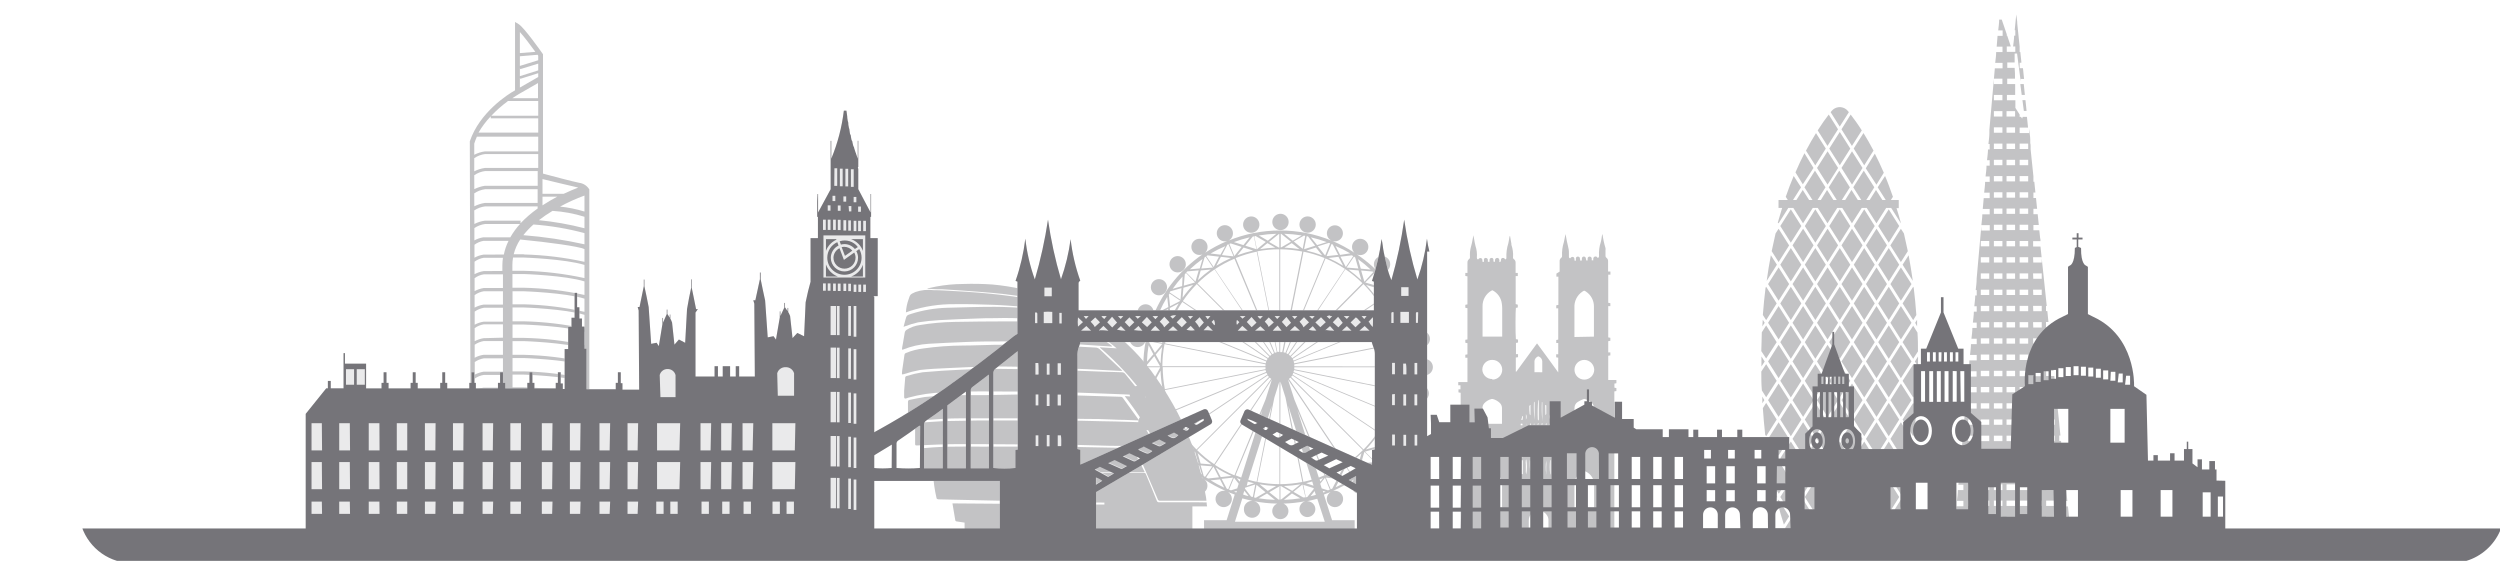 <svg xmlns="http://www.w3.org/2000/svg" xmlns:xlink="http://www.w3.org/1999/xlink" version="1.1" width="307.57pt" height="69pt" viewBox="0 0 307.57 69">
<defs>
<clipPath id="clip_0">
<path transform="matrix(1,0,0,-1,0,69)" d="M0 69H307.57V0H0Z"/>
</clipPath>
<clipPath id="clip_1">
<path transform="matrix(1,0,0,-1,0,69)" d="M0 69H307.57V0H0Z"/>
</clipPath>
<clipPath id="clip_2">
<path transform="matrix(1,0,0,-1,0,69)" d="M0 69H307.57V0H0Z"/>
</clipPath>
<clipPath id="clip_3">
<path transform="matrix(1,0,0,-1,0,69)" d="M0 69H307.57V0H0Z"/>
</clipPath>
<clipPath id="clip_4">
<path transform="matrix(1,0,0,-1,0,69)" d="M0 69H307.57V0H0Z"/>
</clipPath>
<clipPath id="clip_5">
<path transform="matrix(1,0,0,-1,0,69)" d="M0 69H307.57V0H0Z"/>
</clipPath>
<clipPath id="clip_6">
<path transform="matrix(1,0,0,-1,0,69)" d="M262.995 19.251H263.56V19.537H262.995Z"/>
</clipPath>
<clipPath id="clip_7">
<path transform="matrix(1,0,0,-1,0,69)" d="M264.832 19.351H265.097V19.519H264.832Z"/>
</clipPath>
<clipPath id="clip_8">
<path transform="matrix(1,0,0,-1,0,69)" d="M9.71 69V6.307C9.71 3.334 11.679 .82 14.385 0H303.445C305.296 .561 306.803 1.915 307.57 3.666V69Z"/>
</clipPath>
</defs>
<g>
<g id="layer_1" data-name="Vienna">
<g clip-path="url(#clip_0)">
</g>
</g>
<g id="layer_1" data-name="BCN">
<g clip-path="url(#clip_1)">
</g>
</g>
<g id="layer_1" data-name="Singapore">
<g clip-path="url(#clip_2)">
</g>
</g>
<g id="layer_1" data-name="PARIS">
<g clip-path="url(#clip_3)">
</g>
</g>
<g id="layer_1" data-name="LONDON">
<g clip-path="url(#clip_4)">
<path transform="matrix(1,0,0,-1,154.034,28.634)" d="M0 0C.553 .053 .958 .543 .906 1.096 .86 1.576 .48 1.956 0 2.002-.553 2.054-1.044 1.649-1.096 1.096-1.149 .543-.743 .053-.191 0-.127-.006-.063-.006 0 0" fill="#c3c3c5"/>
<path transform="matrix(1,0,0,-1,144.877,33.516)" d="M0 0C.555-.005 1.009 .441 1.014 .996 1.019 1.552 .573 2.006 .018 2.011-.537 2.016-.991 1.57-.996 1.014-.996 1.011-.996 1.008-.996 1.005-.996 .454-.552 .005 0 0" fill="#c3c3c5"/>
<path transform="matrix(1,0,0,-1,142.594,36.333)" d="M0 0C.55 .006 .992 .456 .986 1.006 .981 1.557 .53 1.998-.02 1.993-.57 1.987-1.012 1.536-1.006 .986-1.006 .975-1.006 .963-1.005 .951-.981 .415-.537-.005 0 0" fill="#c3c3c5"/>
<path transform="matrix(1,0,0,-1,140.022,42.701)" d="M0 0C.549 .031 .97 .501 .94 1.05 .909 1.6 .439 2.02-.111 1.99-.656 1.959-1.075 1.496-1.051 .951-1.027 .401-.561-.025-.012-.001-.008 0-.004 0 0 0" fill="#c3c3c5"/>
<path transform="matrix(1,0,0,-1,144.813,56.723)" d="M0 0C-.549-.032-.969-.504-.936-1.053-.904-1.602-.433-2.022 .117-1.989 .666-1.957 1.085-1.486 1.053-.936 1.052-.926 1.052-.916 1.051-.906 1.003-.37 .537 .032 0 0" fill="#c3c3c5"/>
<path transform="matrix(1,0,0,-1,157.44,28.308)" d="M0 0V0C.553-.053 1.044 .353 1.096 .906 1.149 1.458 .743 1.949 .191 2.002 .127 2.008 .063 2.008 0 2.002-.553 1.949-.958 1.458-.906 .906-.86 .426-.48 .046 0 0" fill="#c3c3c5"/>
<path transform="matrix(1,0,0,-1,160.864,28.634)" d="M0 0C.555-.005 1.009 .441 1.014 .996 1.019 1.552 .573 2.006 .018 2.011-.537 2.016-.991 1.57-.996 1.014-.996 1.008-.996 1.002-.996 .996-.991 .448-.548 .005 0 0" fill="#c3c3c5"/>
<path transform="matrix(1,0,0,-1,170.022,33.516)" d="M0 0C.555-.005 1.009 .441 1.014 .996 1.019 1.552 .573 2.006 .018 2.011-.537 2.016-.991 1.57-.996 1.014-.996 1.011-.996 1.008-.996 1.005-.996 .454-.552 .005 0 0" fill="#c3c3c5"/>
<path transform="matrix(1,0,0,-1,172.313,36.333)" d="M0 0C.55-.028 1.019 .396 1.046 .947 1.074 1.497 .65 1.965 .1 1.993-.451 2.02-.919 1.596-.947 1.046-.974 .496-.55 .028 0 0" fill="#c3c3c5"/>
<path transform="matrix(1,0,0,-1,173.935,41.659)" d="M0 0C-.024-.55 .402-1.015 .952-1.039 1.501-1.063 1.967-.637 1.991-.087 2.015 .458 1.596 .921 1.051 .951 .501 .982 .031 .561 .001 .012 0 .008 0 .004 0 0" fill="#c3c3c5"/>
<path transform="matrix(1,0,0,-1,169.524,55.101)" d="M0 0 1.123 .326C.749-.195 .34-.692-.1-1.159ZM-2.482-3.27-2.165-2.165-1.005-2.065C-1.476-2.488-1.972-2.881-2.491-3.243ZM-2.699-3.995C-2.74-4.017-2.779-4.041-2.817-4.067L-2.717-4.004ZM-5.236-4.9-4.71-3.877-3.56-4.004C-4.105-4.321-4.668-4.608-5.245-4.864ZM-6.785-5.281-6.431-5.399-6.721-5.498ZM-6.54-9.085H-17.591L-16.685-6.214C-16.268-6.323-15.852-6.431-15.426-6.522H-15.535C-16.079-6.541-16.506-6.998-16.487-7.543-16.486-7.55-16.486-7.557-16.486-7.563-16.503-8.118-16.067-8.582-15.512-8.6-14.957-8.617-14.493-8.181-14.476-7.626-14.474-7.572-14.477-7.518-14.484-7.464-14.51-7.024-14.824-6.654-15.254-6.558-14.31-6.74-13.352-6.84-12.391-6.857-12.899-7.07-13.138-7.653-12.925-8.161-12.713-8.668-12.129-8.908-11.621-8.695-11.114-8.482-10.875-7.899-11.087-7.391-11.188-7.15-11.38-6.958-11.621-6.857-10.709-6.831-9.8-6.731-8.904-6.558-9.329-6.659-9.635-7.028-9.656-7.464-9.692-8.003-9.289-8.471-8.75-8.515-8.214-8.541-7.752-8.143-7.699-7.609-7.668-7.073-8.07-6.61-8.605-6.567H-8.723C-8.288-6.476-7.871-6.368-7.464-6.259ZM-17.699-5.399-17.346-5.281-17.419-5.498ZM-19.43-3.877-18.904-4.9C-19.475-4.629-20.036-4.33-20.58-3.995ZM-21.323-4.076H-21.377ZM-23.134-2.074-21.984-2.174-21.658-3.279C-22.177-2.899-22.67-2.484-23.134-2.038ZM-25.272 .317-24.149-.009-24.049-1.168C-24.485-.684-24.893-.176-25.272 .353ZM3.46 11.477 4.058 12.554C4.166 11.886 4.233 11.211 4.257 10.535ZM3.46 8.361 4.257 9.266C4.23 8.595 4.16 7.927 4.049 7.265ZM3.234 4.212 2.862 5.362 3.813 6.114C3.656 5.482 3.462 4.859 3.234 4.248ZM1.694 2.536 2.754 3.08C2.473 2.491 2.165 1.911 1.848 1.359ZM1.54 .915 .245 1.821 1.476 2.455 1.63 1.087C1.63 1.087 1.576 .996 1.54 .951ZM.145 1.712 1.476 .806 1.332 .598 .018 .217ZM-1.486-.199C-.985 .321-.525 .878-.109 1.467L-.217 .163ZM-.489-1.567-1.585-.462-.245-.082-.353-1.431ZM-1.667-.48-.543-1.612C-.599-1.674-.66-1.732-.725-1.784L-2.074-1.902ZM-3.705-2.038C-3.107-1.622-2.544-1.158-2.02-.652L-2.382-1.929ZM-2.989-3.569-3.895-2.274-2.5-2.156-2.871-3.46ZM-3.967-2.31-3.062-3.632-3.279-3.768-4.62-3.623ZM-6.205-3.451C-5.536-3.154-4.891-2.806-4.275-2.409L-4.882-3.596ZM-5.806-5.1-6.404-3.659-4.991-3.813-5.616-5.009ZM-7.102-4.411-6.513-3.678-5.915-5.136-6.141-5.226-6.92-4.982ZM-7.79-5.317-7.636-5.779C-7.853-5.842-8.071-5.906-8.297-5.951ZM-8.868-6.087-9.176-4.547-7.899-4.955V-5.054L-8.687-6.042ZM-10.58-5.607-9.547-6.205C-10.216-6.31-10.891-6.373-11.567-6.395ZM-13.641-5.607-12.663-6.395C-13.337-6.373-14.008-6.31-14.674-6.205ZM-15.453-6.513V-6.513H-15.39ZM-15.924-5.915C-16.15-5.915-16.368-5.806-16.585-5.743L-16.44-5.281ZM-16.359-5.009V-4.909L-15.091-4.502-15.39-6.042-15.607-5.996ZM-18.315-5.136-17.708-3.678-17.129-4.411-17.31-4.982-18.089-5.226ZM-17.826-3.659-18.424-5.1-18.605-5.009-19.23-3.813ZM-19.955-2.409C-19.338-2.808-18.689-3.156-18.016-3.451L-19.339-3.596ZM-21.141-3.632-20.236-2.31-19.556-3.623-20.897-3.768ZM-20.372-2.274-21.277-3.569-21.431-3.46-21.812-2.156ZM-22.183-.652C-21.654-1.156-21.088-1.619-20.489-2.038L-21.812-1.929ZM-23.596-1.612-22.5-.48-22.083-1.902-23.433-1.784ZM-22.573-.426-23.669-1.567-23.795-1.431-23.913-.082ZM-24.049 1.504C-23.633 .914-23.173 .357-22.672-.163L-23.94 .199ZM-25.643 .861-24.303 1.766-24.176 .29-25.489 .67C-25.535 .725-25.589 .788-25.634 .861ZM-25.643 2.455-24.402 1.821-25.707 .915-25.788 1.051ZM-25.861 2.573-25.988 1.395C-26.325 1.949-26.627 2.524-26.893 3.116ZM-27.029 5.399-27.392 4.248C-27.624 4.87-27.821 5.505-27.98 6.15ZM-27.627 8.397-28.216 7.337C-28.324 7.999-28.39 8.668-28.415 9.339ZM-27.627 11.513-28.415 10.607C-28.395 11.284-28.328 11.959-28.216 12.627ZM-27.029 14.511-27.989 13.75C-27.831 14.407-27.635 15.055-27.401 15.689ZM-25.788 17.328-26.875 16.757C-26.595 17.38-26.278 17.985-25.924 18.569ZM-25.634 18.995-24.294 18.089-25.571 17.428-25.725 18.841ZM-24.085 19.901-25.254 19.565C-24.882 20.095-24.477 20.601-24.04 21.078ZM-23.605 21.513-22.5 20.353-23.886 19.955-23.759 21.368ZM-21.92 22.074-23.134 21.966C-22.644 22.426-22.124 22.853-21.576 23.243ZM-19.375 23.768-20.589 23.913C-20.004 24.251-19.399 24.554-18.777 24.819ZM-16.549 24.946-17.718 25.317C-17.085 25.556-16.437 25.752-15.779 25.906ZM-15.254 26.024-14.946 24.439-16.314 24.873-15.408 25.988ZM-13.542 25.489-14.647 26.132C-13.933 26.248-13.213 26.318-12.491 26.341ZM-10.698 25.363-11.884 24.674H-11.957V26.341H-11.911ZM-10.48 25.489-11.531 26.341C-10.809 26.318-10.088 26.248-9.375 26.132ZM-7.717 24.873-9.085 24.439-8.768 26.024H-8.605ZM-7.482 24.946-8.252 25.906C-7.591 25.752-6.94 25.556-6.304 25.317ZM-4.891 23.741-6.323 23.587-5.707 25.082-5.553 25.018ZM-4.656 23.741-5.217 24.837C-4.595 24.574-3.99 24.271-3.406 23.931ZM-2.111 22.047-2.446 23.216C-1.901 22.825-1.384 22.399-.897 21.939ZM-.181 19.946-1.558 20.344-.426 21.486C-.381 21.446-.339 21.403-.299 21.359ZM.054 19.873-.045 21.096C.41 20.602 .836 20.081 1.232 19.538ZM1.54 17.446 .263 18.107 1.603 19.013C1.637 18.967 1.667 18.918 1.694 18.868ZM1.757 17.337 1.893 18.551C2.235 17.968 2.537 17.363 2.799 16.739ZM2.926 14.502 3.306 15.679C3.542 15.047 3.735 14.399 3.886 13.741ZM2.437 12.79 4.031 13.107V12.944L3.342 11.694ZM2.654 10.399C2.629 11.075 2.563 11.75 2.455 12.419L3.252 11.513ZM4.33 10.036H2.708L3.406 11.286 4.312 10.199ZM2.681 9.919H4.33V9.692L3.424 8.605ZM2.437 7.464C2.56 8.137 2.633 8.818 2.654 9.502L3.252 8.415ZM4.031 6.839 2.482 7.147 3.388 8.207 4.067 6.966C4.067 6.966 3.976 6.893 3.967 6.848ZM2.4 7.047 4.004 6.73C3.993 6.654 3.978 6.578 3.958 6.504L2.853 5.598ZM1.667 4.674C1.92 5.323 2.125 5.989 2.283 6.667L2.663 5.471ZM3.107 3.768 1.658 4.375 2.735 5.281 3.161 3.949ZM1.567 4.284 3.062 3.669C3.062 3.596 2.998 3.524 2.971 3.442L1.73 2.808ZM1.368 3.967 1.513 2.69 .362 2.101C.724 2.701 1.039 3.328 1.304 3.976ZM-10.679 8.723-10.525 8.913-.036 1.902C-.547 1.15-1.126 .446-1.766-.199ZM-10.951 8.487-10.761 8.641-1.848-.272C-2.488-.914-3.189-1.493-3.94-2.002ZM-10.281 5.951-11.069 8.415-4.058-2.074C-4.813-2.577-5.614-3.008-6.449-3.361ZM-7.174-3.877-6.73-3.714-7.083-4.158ZM-8.08-4.149-7.926-4.656-8.832-4.348C-8.632-4.284-8.37-4.212-8.107-4.139ZM-11.567-4.692C-10.887-4.669-10.209-4.599-9.538-4.484L-10.544-5.29ZM-11.993-6.368V-4.701H-11.929L-10.716-5.408-11.857-6.313ZM-12.174-4.701H-12.111V-6.368H-12.219L-13.37-5.462-12.156-4.755ZM-14.556-4.484C-13.885-4.599-13.208-4.669-12.527-4.692L-13.551-5.29ZM-16.015-4.149C-15.761-4.221-15.498-4.294-15.236-4.348L-16.141-4.656ZM-16.92-3.877-17.011-4.158-17.364-3.714ZM-13.044 8.424V8.424L-13.823 5.96-17.654-3.379C-18.493-3.026-19.297-2.596-20.054-2.092ZM-13.324 8.641C-13.265 8.586-13.201 8.534-13.134 8.487L-20.145-2.002C-20.901-1.496-21.605-.916-22.247-.272ZM-13.56 8.913-13.406 8.723-22.328-.199C-22.963 .449-23.539 1.152-24.049 1.902ZM-25.462 3.967C-25.173 3.32-24.834 2.696-24.448 2.101L-25.607 2.69ZM-27.156 3.669-25.652 4.284-25.824 2.808-27.056 3.451ZM-25.743 4.375-27.192 3.768C-27.214 3.812-27.232 3.857-27.247 3.904L-26.83 5.236ZM-26.368 6.667C-26.218 5.988-26.015 5.321-25.761 4.674L-26.748 5.471ZM-28.098 6.73-26.495 7.047-26.948 5.625-28.053 6.531C-28.064 6.601-28.079 6.671-28.098 6.739ZM-26.567 7.147-28.116 6.839V6.966L-27.428 8.207ZM-26.739 9.502C-26.721 8.818-26.652 8.137-26.531 7.464L-27.337 8.415ZM-28.424 9.919H-26.776L-27.5 8.605-28.406 9.692C-28.415 9.774-28.424 9.855-28.424 9.928ZM-26.803 10.036H-28.424V10.199L-27.518 11.286ZM-26.549 12.419C-26.659 11.75-26.722 11.076-26.739 10.399L-27.337 11.477ZM-28.116 13.107-26.531 12.79-27.437 11.694-28.134 12.944C-28.134 13.007-28.134 13.062-28.116 13.116ZM-26.513 12.899-28.098 13.216V13.379L-26.984 14.285ZM-25.788 15.199C-26.031 14.565-26.228 13.914-26.377 13.252L-26.748 14.429ZM-27.192 16.178-25.707 15.553-26.83 14.647-27.256 16.015C-27.256 16.015-27.219 16.132-27.192 16.187ZM-25.661 15.661-27.156 16.277C-27.156 16.332-27.156 16.386-27.093 16.431L-25.824 17.093ZM-25.462 15.969-25.607 17.201-24.502 17.772C-24.864 17.198-25.185 16.598-25.462 15.978ZM-24.04 18.46-23.931 19.701-22.736 20.045C-23.209 19.553-23.645 19.026-24.04 18.469ZM-20.562 21.939C-21.12 21.541-21.649 21.105-22.147 20.634L-21.803 21.83ZM-21.205 23.533-20.299 22.183-21.73 22.065-21.332 23.424ZM-20.209 22.247-21.114 23.587-20.969 23.687-19.556 23.524ZM-18.08 23.361C-18.705 23.083-19.311 22.762-19.891 22.401L-19.321 23.506ZM-18.388 25.055-17.763 23.56-19.194 23.714-18.533 24.991ZM-17.663 23.605-18.279 25.1-18.116 25.154-16.766 24.728ZM-17.301 23.687-16.531 24.647-15.353 24.276C-16.015 24.126-16.665 23.932-17.301 23.696ZM-12.636 24.638C-13.261 24.612-13.884 24.548-14.502 24.448L-13.596 25.19ZM-12.138 26.314V24.647H-12.201L-13.397 25.335-12.183 26.314ZM-9.312 24.149-11.775 11.775H-12.02V24.43C-11.111 24.422-10.204 24.331-9.312 24.158ZM-9.647 24.448C-10.265 24.548-10.888 24.611-11.513 24.638L-10.607 25.19ZM-6.857 23.687C-7.492 23.926-8.143 24.123-8.804 24.276L-7.627 24.647ZM-4.275 22.401C-4.857 22.762-5.462 23.083-6.087 23.361L-4.855 23.506ZM-3.044 23.587-3.949 22.247-4.611 23.524-3.198 23.687ZM-3.85 22.183-2.944 23.533-2.799 23.424-2.409 22.065ZM-2.038 20.634C-2.538 21.103-3.067 21.539-3.623 21.939L-2.382 21.83ZM-.154 18.46C-.549 19.02-.985 19.55-1.458 20.045L-.254 19.701ZM1.277 15.969C.998 16.596 .674 17.201 .308 17.781L1.413 17.21ZM2.962 16.277 1.467 15.661 1.63 17.093 2.899 16.431C2.937 16.387 2.97 16.338 2.998 16.286ZM1.513 15.553 3.007 16.178C3.007 16.123 3.053 16.069 3.071 16.024L2.636 14.656ZM2.192 13.252C2.038 13.913 1.842 14.564 1.603 15.199L2.563 14.429ZM-10.29 10.036C-10.285 10.115-10.285 10.193-10.29 10.272L2.083 12.736C2.259 11.84 2.347 10.93 2.346 10.018ZM-10.29 9.674C-10.285 9.755-10.285 9.837-10.29 9.919H2.328C2.329 9.006 2.241 8.096 2.065 7.201ZM-10.39 9.33C-10.356 9.405-10.332 9.484-10.317 9.565L2.065 7.101C1.885 6.211 1.618 5.34 1.268 4.502ZM-10.39 9.221 1.277 4.393C.924 3.557 .494 2.757-.009 2.002L-10.498 9.013C-10.462 9.081-10.434 9.154-10.417 9.23ZM-9.919 4.692-6.576-3.379C-6.803-3.478-7.038-3.569-7.274-3.65ZM-11.033 5.19-8.152-3.922C-8.487-4.022-8.832-4.103-9.176-4.176ZM-11.993 8.161V8.161L-11.368 6.178-9.303-4.194C-10.198-4.368-11.108-4.459-12.02-4.466ZM-12.745 6.178-12.12 8.161V-4.466C-13.032-4.459-13.942-4.368-14.837-4.194ZM-16.821-3.65C-17.056-3.569-17.292-3.478-17.518-3.379L-14.185 4.692ZM-13.062 5.19-14.928-4.176C-15.272-4.103-15.616-4.022-15.951-3.922ZM-13.714 9.23C-13.68 9.158-13.641 9.088-13.596 9.022L-24.085 2.011C-24.592 2.764-25.023 3.565-25.372 4.402ZM-13.832 9.574C-13.813 9.494-13.789 9.416-13.759 9.339L-25.417 4.511C-25.764 5.35-26.028 6.22-26.205 7.111ZM-13.832 9.928C-13.836 9.846-13.836 9.764-13.832 9.683L-26.214 7.219C-26.385 8.115-26.473 9.025-26.477 9.937ZM-13.832 10.281C-13.837 10.202-13.837 10.124-13.832 10.045H-26.522C-26.518 10.957-26.43 11.867-26.259 12.763ZM-13.741 10.625C-13.771 10.551-13.795 10.476-13.814 10.399L-26.187 12.853C-26.009 13.746-25.746 14.62-25.399 15.462ZM-13.578 10.951C-13.623 10.879-13.66 10.806-13.696 10.734L-25.353 15.562C-25.006 16.4-24.575 17.201-24.067 17.953ZM-13.361 11.232C-13.417 11.173-13.468 11.109-13.515 11.042L-24.004 18.053C-23.496 18.805-22.92 19.508-22.283 20.154ZM-13.089 11.467C-13.158 11.423-13.222 11.372-13.279 11.313L-22.201 20.236C-21.557 20.875-20.853 21.451-20.1 21.957ZM-12.781 11.649-12.998 11.531-20.055 21.984C-19.297 22.487-18.493 22.918-17.654 23.27ZM-12.446 11.766-12.681 11.694-17.5 23.352C-16.663 23.694-15.796 23.958-14.91 24.14ZM-11.386 11.694-11.621 11.766-9.158 24.14C-8.268 23.959-7.398 23.696-6.558 23.352ZM-11.069 11.531C-11.135 11.575-11.205 11.615-11.277 11.649L-6.449 23.306C-5.614 22.954-4.813 22.523-4.058 22.02ZM-10.779 11.313-10.969 11.467-4.004 21.984C-3.255 21.476-2.554 20.9-1.911 20.263ZM-10.544 11.042C-10.59 11.109-10.641 11.173-10.698 11.232L-1.784 20.154C-1.142 19.511-.563 18.807-.054 18.053ZM-10.371 10.734C-10.4 10.81-10.437 10.883-10.48 10.951L.009 17.953C.514 17.199 .945 16.398 1.295 15.562ZM-10.371 10.625 1.286 15.462C1.636 14.62 1.903 13.747 2.083 12.853L-10.299 10.399C-10.313 10.477-10.337 10.553-10.371 10.625ZM-12.138 24.43V11.812H-12.373L-14.837 24.185C-13.947 24.349-13.043 24.431-12.138 24.43M3.94 13.279 2.355 12.962 2.79 14.339 3.913 13.433ZM1.476 19.167 .136 18.261 .018 19.692 1.386 19.303ZM-.571 21.631-1.667 20.435-2.065 21.821-.652 21.694ZM-5.879 25.163-6.495 23.669-7.4 24.792-6.042 25.218ZM-8.949 26.069-9.257 24.484-10.353 25.39-9.094 26.123ZM-15.054 26.069-13.795 25.335-14.891 24.43-15.208 26.015ZM-23.46 21.712-22.047 21.839-22.446 20.453-23.587 21.594C-23.548 21.632-23.506 21.665-23.46 21.694ZM-25.535 19.266-24.167 19.656-24.285 18.225-25.634 19.131ZM-15.245-6.096-14.937-4.547-13.832-5.453-15.027-6.141ZM-9.203-6.096-10.39-5.408-9.285-4.502-8.913-6.096ZM-8.913-6.513V-6.513H-8.795ZM5.661 8.931C6.214 8.879 6.704 9.285 6.757 9.838 6.809 10.391 6.403 10.881 5.85 10.933 5.301 10.985 4.813 10.585 4.755 10.036 4.752 12.211 4.328 14.364 3.505 16.377 3.639 15.988 4 15.724 4.411 15.716 4.964 15.661 5.456 16.065 5.51 16.618 5.565 17.171 5.161 17.663 4.608 17.717 4.055 17.771 3.563 17.367 3.509 16.815 3.507 16.799 3.506 16.783 3.505 16.766 3.495 16.634 3.513 16.501 3.56 16.377 2.28 19.393 .149 21.971-2.572 23.795-2.45 23.74-2.317 23.712-2.183 23.714-1.628 23.714-1.178 24.164-1.178 24.72-1.178 25.275-1.628 25.725-2.183 25.725-2.739 25.725-3.189 25.274-3.189 24.719-3.189 24.45-3.081 24.193-2.89 24.004-3.749 24.572-4.658 25.06-5.607 25.462-5.502 25.426-5.392 25.407-5.281 25.408-4.736 25.415-4.299 25.862-4.306 26.407-4.313 26.953-4.76 27.389-5.306 27.382-5.851 27.375-6.287 26.928-6.281 26.383-6.276 26.002-6.052 25.658-5.707 25.498-9.77 27.162-14.324 27.162-18.388 25.498-18.046 25.671-17.832 26.022-17.835 26.404-17.835 26.954-18.281 27.401-18.832 27.401-19.382 27.401-19.828 26.954-19.828 26.404-19.828 25.854-19.382 25.408-18.832 25.408-18.73 25.41-18.63 25.425-18.533 25.453-19.482 25.059-20.391 24.577-21.25 24.013-21.064 24.197-20.96 24.448-20.96 24.71-20.95 25.261-21.387 25.715-21.938 25.725-22.488 25.736-22.942 25.298-22.953 24.748-22.963 24.198-22.526 23.743-21.975 23.733-21.842 23.73-21.709 23.755-21.585 23.805-24.26 21.962-26.345 19.386-27.591 16.386-27.569 16.5-27.569 16.617-27.591 16.73-27.623 17.28-28.094 17.699-28.644 17.667-29.193 17.634-29.612 17.163-29.58 16.614-29.548 16.064-29.076 15.645-28.527 15.677-28.517 15.678-28.507 15.679-28.497 15.679-28.131 15.697-27.806 15.917-27.654 16.25-28.448 14.284-28.86 12.184-28.868 10.064-28.916 10.592-29.37 10.991-29.901 10.969-30.455 10.948-30.888 10.48-30.866 9.925-30.844 9.371-30.377 8.938-29.822 8.96-29.342 8.979-28.942 9.335-28.868 9.81-28.857 8.849-28.764 7.892-28.587 6.948-28.767 7.473-29.339 7.753-29.864 7.572-30.39 7.392-30.669 6.82-30.489 6.295-30.309 5.77-29.737 5.49-29.212 5.67-28.803 5.811-28.529 6.198-28.533 6.631-28.316 5.616-28.013 4.622-27.627 3.659-27.809 3.986-28.159 4.183-28.533 4.167-29.087 4.139-29.515 3.667-29.487 3.112-29.459 2.558-28.987 2.131-28.433 2.158-27.878 2.186-27.451 2.658-27.479 3.213-27.479 3.229-27.481 3.245-27.482 3.261-27.477 3.321-27.477 3.382-27.482 3.442-27.082 2.509-26.597 1.614-26.033 .77-26.23 1.015-26.534 1.15-26.848 1.132-27.397 1.1-27.817 .629-27.784 .079-27.752-.47-27.281-.889-26.731-.857-26.182-.825-25.763-.353-25.795 .196-25.796 .206-25.796 .216-25.797 .226-25.806 .376-25.849 .522-25.924 .652-25.336-.198-24.676-.995-23.949-1.73L-23.859-1.821C-23.121-2.549-22.318-3.207-21.458-3.786-21.617-3.691-21.8-3.647-21.984-3.659-22.534-3.687-22.958-4.155-22.93-4.706-22.903-5.256-22.435-5.68-21.884-5.652-21.346-5.609-20.942-5.141-20.978-4.601-20.983-4.313-21.124-4.044-21.359-3.877-20.538-4.424-19.667-4.894-18.759-5.281-18.846-5.267-18.935-5.267-19.022-5.281-19.577-5.307-20.005-5.778-19.979-6.332-19.953-6.887-19.482-7.316-18.927-7.289-18.373-7.263-17.944-6.793-17.97-6.238-17.985-5.916-18.154-5.62-18.424-5.444-18.161-5.543-17.89-5.652-17.618-5.743L-18.614-8.895H-21.395V-10.987H-2.862V-8.895H-5.643L-6.649-5.743-5.824-5.435C-6.294-5.731-6.434-6.352-6.138-6.822-5.841-7.291-5.22-7.432-4.751-7.135-4.281-6.839-4.141-6.218-4.437-5.748-4.612-5.472-4.909-5.298-5.236-5.281-5.329-5.267-5.423-5.267-5.516-5.281-4.604-4.888-3.728-4.415-2.899-3.868-3.116-4.048-3.251-4.31-3.27-4.592-3.3-5.142-2.878-5.611-2.329-5.641-1.779-5.671-1.31-5.249-1.28-4.7-1.25-4.15-1.672-3.681-2.221-3.651-2.41-3.641-2.598-3.685-2.763-3.777-1.899-3.2-1.092-2.542-.353-1.812L-.263-1.721C.488-.973 1.165-.154 1.757 .725 1.663 .578 1.61 .409 1.603 .236 1.584-.309 2.011-.766 2.556-.785 3.101-.804 3.558-.377 3.577 .168 3.595 .713 3.169 1.17 2.624 1.188 2.303 1.199 1.996 1.053 1.803 .797 2.382 1.656 2.882 2.565 3.297 3.515 3.277 3.44 3.262 3.365 3.252 3.288 3.218 2.729 3.644 2.248 4.203 2.214 4.763 2.18 5.243 2.606 5.277 3.166 5.311 3.725 4.885 4.206 4.326 4.24 3.93 4.263 3.556 4.055 3.37 3.705 3.765 4.683 4.068 5.696 4.275 6.73 4.256 6.18 4.686 5.719 5.236 5.699 5.786 5.68 6.247 6.11 6.267 6.66 6.286 7.206 5.863 7.665 5.317 7.69 4.861 7.708 4.45 7.419 4.312 6.984 4.504 7.965 4.601 8.963 4.601 9.964 4.586 9.409 5.023 8.946 5.578 8.93 5.606 8.929 5.633 8.93 5.661 8.931" fill="#c3c3c5"/>
<path transform="matrix(1,0,0,-1,170.085,56.723)" d="M0 0C-.539 .036-1.007-.367-1.051-.906-1.1-1.454-.695-1.938-.147-1.987 .401-2.036 .885-1.632 .934-1.084 .983-.535 .579-.051 .031-.002 .02-.001 .01-.001 0 0" fill="#c3c3c5"/>
<path transform="matrix(1,0,0,-1,148.454,61.813)" d="M0 0C0-.163 0-.308 .054-.489H-1.757V-4.429H-29.783V-2.482L-30.761-2.337C-30.824-2.337-30.915-2.265-30.924-2.21-31.042-1.522-31.16-.833-31.277-.118L-12.582-.263V-.018H-12.835L-17.364 .036C-18.632 .036-19.891 .1-21.16 .127L-25.29 .208-29.393 .299-33.017 .38C-33.089 .38-33.207 .444-33.225 .498-33.47 1.536-33.619 2.594-33.669 3.659H-24.801-20.064-10.598-7.781C-7.634 3.682-7.496 3.587-7.464 3.442-7.02 2.373-6.558 1.295-6.141 .226-6.11 .091-5.981 .001-5.842 .018H-1.033Z" fill="#c3c3c5"/>
<path transform="matrix(1,0,0,-1,148.427,61.605)" d="M0 0H-1.495-4.837-5.688C-5.827-.023-5.961 .063-5.996 .199-6.63 1.685-7.265 3.179-7.917 4.656-8.179 5.245-8.469 5.824-8.75 6.404-8.79 6.476-8.823 6.552-8.85 6.63H-6.005C-7.179 8.82-8.533 10.908-10.054 12.871L-7.473 12.736C-9.101 14.982-10.989 17.028-13.098 18.832V18.877L-11.042 18.75-11.631 19.23C-13.697 20.889-15.876 22.403-18.152 23.759-18.666 24.07-19.202 24.343-19.756 24.574-20.157 24.723-20.573 24.826-20.997 24.882-22.228 25.064-23.451 25.254-24.683 25.399-25.915 25.544-26.957 25.625-28.098 25.716-29.547 25.834-31.015 25.924-32.473 26.015-33.017 26.015-33.578 26.015-34.131 26.069H-34.312C-34.308 26.087-34.308 26.105-34.312 26.123L-33.27 26.35C-32.177 26.554-31.067 26.661-29.955 26.667-28.747 26.709-27.537 26.688-26.332 26.603-21.405 26.157-16.68 24.43-12.627 21.594-10.061 19.811-7.847 17.57-6.096 14.982-4.202 12.31-2.678 9.394-1.567 6.313-.905 4.401-.399 2.438-.054 .444-.036 .317-.018 .19 0 0" fill="#c3c3c5"/>
<path transform="matrix(1,0,0,-1,112.603,52.049)" d="M0 0C1.205 .082 2.382 .19 3.56 .245 4.909 .245 6.277 .308 7.609 .317H18.025C19.656 .317 21.277 .263 22.917 .226 24.058 .226 25.199 .172 26.341 .145L27.69 .1C27.776 .098 27.856 .058 27.908-.009 28.469-.915 29.022-1.821 29.574-2.726 29.58-2.753 29.58-2.781 29.574-2.808 29.511-2.817 29.447-2.817 29.384-2.808H25.045C23.361-2.808 21.685-2.717 20-2.69 18.605-2.69 17.21-2.69 15.806-2.645L7.962-2.591H5.127C3.487-2.591 1.857-2.69 .217-2.754 .036-2.754-.027-2.754-.018-2.527V-.281C-.054-.181 0-.091 0 0" fill="#c3c3c5"/>
<path transform="matrix(1,0,0,-1,140.828,58.073)" d="M0 0H-2.228-5.788L-9.592 .045-12.645 .091-16.73 .154H-19.067-22.12-27.265V2.944C-26.848 2.944-26.44 3.016-26.033 3.034-23.451 3.207-20.879 3.098-18.297 3.125H-13.098C-11.196 3.125-9.285 3.125-7.382 3.062L-2.618 2.971H-1.612C-1.556 2.961-1.505 2.932-1.467 2.89Z" fill="#c3c3c5"/>
<path transform="matrix(1,0,0,-1,140.248,51.732)" d="M0 0-1.812 .072C-2.89 .072-3.976 .163-5.054 .181-7.255 .181-9.457 .254-11.649 .263H-22.183C-23.469 .263-24.756 .181-26.033 .082-26.785 .036-27.536-.091-28.279-.19-28.46-.19-28.551-.145-28.542 .054V1.603 2.301C-28.552 2.42-28.464 2.526-28.344 2.536H-28.343C-27.718 2.654-27.093 2.799-26.459 2.89-24.759 3.069-23.05 3.145-21.341 3.116-19.701 3.116-18.071 3.116-16.431 3.17-14.792 3.225-13.288 3.17-11.712 3.17-10.136 3.17-8.297 3.089-6.585 3.044L-2.355 2.917C-2.274 2.916-2.196 2.883-2.138 2.826L-.118 .027C-.118 .027-.009 .054 0 0" fill="#c3c3c5"/>
<path transform="matrix(1,0,0,-1,140.547,48.625)" d="M0 0-2.328 .109-5.045 .217C-6.857 .281-8.669 .362-10.48 .389-13.641 .444-16.821 .471-19.955 .471-21.44 .471-22.926 .408-24.402 .344-25.891 .313-27.369 .096-28.805-.299L-29.031-.38C-29.23-.462-29.321-.38-29.312-.19-29.303 0-29.312 .308-29.312 .553-29.276 1.102-29.23 1.655-29.176 2.21-29.176 2.265-29.085 2.346-29.022 2.364-28.373 2.565-27.71 2.719-27.038 2.826-25.453 2.971-23.859 3.071-22.274 3.143-20.951 3.207-19.629 3.252-18.306 3.252-16.332 3.252-14.366 3.188-12.391 3.152-11.232 3.152-10.082 3.098-8.922 3.053L-4.629 2.89C-3.931 2.89-3.234 2.835-2.536 2.826-2.369 2.831-2.209 2.753-2.111 2.618L-.136 .172Z" fill="#c3c3c5"/>
<path transform="matrix(1,0,0,-1,110.963,46.062)" d="M0 0C0 .38 .063 .697 .109 1.024 .154 1.35 .254 1.929 .308 2.382 .313 2.498 .389 2.599 .498 2.636 1.191 2.922 1.919 3.111 2.663 3.197 4.269 3.424 5.888 3.542 7.509 3.551 8.795 3.551 10.082 3.623 11.368 3.641 13.071 3.641 14.774 3.687 16.477 3.641 17.781 3.641 19.076 3.551 20.381 3.487L23.777 3.306C23.994 3.308 24.203 3.223 24.357 3.071 25.19 2.265 26.042 1.467 26.893 .67L27.12 .435H26.776L22.745 .643 17.971 .824C16.621 .824 15.254 .924 13.931 .951 12.844 .951 11.748 1.005 10.661 .951 9.004 .951 7.346 .851 5.688 .779 4.538 .725 3.379 .679 2.228 .544 1.547 .419 .875 .247 .217 .027Z" fill="#c3c3c5"/>
<path transform="matrix(1,0,0,-1,136.833,42.638)" d="M0 0-1.585 .1-4.004 .263-6.721 .417C-7.772 .471-8.823 .534-9.882 .571-10.942 .607-12.183 .634-13.324 .634-14.9 .634-16.467 .634-18.044 .562-19.62 .489-21.069 .444-22.573 .344-23.661 .279-24.732 .037-25.743-.371H-25.861C-25.861-.109-25.788 .127-25.752 .371-25.68 .797-25.598 1.223-25.535 1.658-25.521 1.824-25.431 1.975-25.29 2.065-24.803 2.37-24.256 2.567-23.687 2.645-22.276 2.879-20.85 3.009-19.42 3.034-17.328 3.08-15.245 3.089-13.152 3.098H-10.118C-8.85 3.098-7.582 2.971-6.304 2.899-5.453 2.844-4.611 2.781-3.759 2.708-3.644 2.703-3.532 2.669-3.433 2.609L-.091 .127C-.091 .127-.036 .045 0 0" fill="#c3c3c5"/>
<path transform="matrix(1,0,0,-1,111.453,38.435)" d="M0 0C.029 .548 .139 1.088 .326 1.603 .534 2.255 .553 2.219 1.168 2.509 1.884 2.755 2.646 2.832 3.397 2.736 4.239 2.736 5.072 2.672 5.906 2.627 6.966 2.572 8.016 2.509 9.067 2.419 10.118 2.328 10.879 2.255 11.785 2.147 12.69 2.038 13.596 1.911 14.502 1.775 15.408 1.64 16.16 1.513 16.993 1.359 17.133 1.329 17.268 1.277 17.391 1.205 18.74 .505 20.039-.288 21.277-1.168 21.314-1.19 21.341-1.226 21.35-1.268L20.263-1.159 18.243-.996 15.263-.797C13.84-.694 12.413-.664 10.987-.707 10.236-.707 9.475-.707 8.714-.752 7.183-.806 5.652-.861 4.112-.951 3.207-1.005 2.364-1.087 1.495-1.223 .953-1.348 .421-1.509-.1-1.703-.165-1.721-.229-1.745-.29-1.775-.217-1.476-.154-1.214-.072-.951 .091-.344 .1-.353 .697-.163 2.121 .284 3.599 .531 5.091 .571 7.02 .625 8.958 .688 10.897 .688 12.201 .688 13.524 .598 14.837 .534 15.652 .534 16.458 .417 17.274 .362 17.346 .352 17.42 .368 17.482 .408 17.44 .413 17.397 .413 17.355 .408 16.323 .507 15.29 .625 14.257 .707 13.08 .797 11.902 .897 10.725 .933 9.14 .987 7.554 1.042 5.969 1.014 4.125 1.031 2.291 .752 .534 .19Z" fill="#c3c3c5"/>
<path transform="matrix(1,0,0,-1,63.037,65.672)" d="M0 0V2.935H1.404C1.404 2.935 6.477 2.763 8.859 2.029V.018ZM-4.601 2.518C-4.276 2.733-3.909 2.875-3.524 2.935H-1.159V0H-4.592ZM-4.366 48.859H3.179V47.047H-3.379C-3.837 46.985-4.281 46.844-4.692 46.631V47.999C-4.6 48.291-4.491 48.579-4.366 48.859M-2.663 51.432V51.114H3.179V49.357H-4.167C-3.747 50.082-3.242 50.754-2.663 51.359ZM-.58 53.243H3.179V51.432H-2.591C-1.977 52.084-1.304 52.679-.58 53.207ZM.924 56.105 .969 55.97 3.179 56.667V56.196L.924 54.901ZM2.826 59.294 .924 59.14V61.73C1.449 61.151 2.21 60.145 2.826 59.294M8.053 42.573C7.627 42.41 7.02 42.165 6.313 41.83H3.705V43.642C4.638 43.424 7.337 42.754 8.053 42.609ZM5.815 40.227C6.796 40.766 7.817 41.229 8.868 41.613V39.647C7.873 39.951 6.85 40.157 5.815 40.263ZM3.216 38.551C3.765 38.977 4.34 39.37 4.937 39.729 6.271 39.646 7.591 39.402 8.868 39.004V37.591C7.013 38.071 5.123 38.404 3.216 38.587ZM1.35 36.739C1.723 37.214 2.138 37.653 2.591 38.053 4.712 37.899 6.814 37.544 8.868 36.993V35.616C6.391 36.165 3.879 36.54 1.35 36.739ZM1.413 34.393H.163C.326 35.037 .595 35.65 .96 36.205 4.457 35.87 8.207 35.354 8.868 35.027V33.46C6.417 33.999 3.921 34.303 1.413 34.366ZM1.413 32.355H0V33.08C0 33.384 .027 33.687 .082 33.986H1.413C1.413 33.986 6.486 33.814 8.868 33.08V31.459C6.417 31.996 3.921 32.296 1.413 32.355ZM1.413 30.272H.009V31.957H1.413C1.413 31.957 6.486 31.794 8.868 31.051V29.384C6.417 29.919 3.921 30.216 1.413 30.272ZM1.413 28.234H.018V29.837H1.413C1.413 29.837 6.486 29.665 8.868 28.931V27.31C6.419 27.861 3.922 28.171 1.413 28.234ZM1.413 26.141H.018V27.844H1.413C1.413 27.844 6.486 27.672 8.868 26.939V25.254C6.417 25.787 3.921 26.084 1.413 26.141ZM1.413 24.103H.018V25.743H1.413C1.413 25.743 6.486 25.571 8.868 24.837V23.225C6.417 23.756 3.92 24.051 1.413 24.103ZM1.413 22.02H.018V23.705H1.413C1.413 23.705 6.486 23.533 8.868 22.799V21.123C6.417 21.659 3.921 21.96 1.413 22.02ZM1.413 19.982H.018V21.622H1.413C1.413 21.622 6.486 21.449 8.868 20.716V19.094C6.417 19.629 3.921 19.926 1.413 19.982ZM1.413 18.016H.018V19.583H1.413C1.413 19.583 6.486 19.42 8.868 18.678V17.129C6.418 17.668 3.921 17.965 1.413 18.016ZM1.413 15.987H.018V17.627H1.413C1.413 17.627 6.486 17.455 8.868 16.721V15.1C6.417 15.633 3.921 15.93 1.413 15.987M1.413 13.904H.018V15.589H1.413C1.413 15.589 6.486 15.417 8.868 14.683V13.007C6.417 13.543 3.921 13.844 1.413 13.904M1.413 11.866H.018V13.533H1.413C1.413 13.533 6.486 13.361 8.868 12.627V11.015C6.415 11.532 3.919 11.817 1.413 11.866M1.413 9.511H.018V11.467H1.413C1.413 11.467 6.486 11.295 8.868 10.562V8.623C6.417 9.158 3.921 9.455 1.413 9.511M1.413 7.473H.009V9.112H1.404C1.404 9.112 6.477 8.94 8.859 8.207V6.585C6.412 7.124 3.918 7.421 1.413 7.473M1.413 5.39H.009V7.083H1.413C1.413 7.083 6.486 6.911 8.868 6.178V4.475C6.419 5.02 3.922 5.323 1.413 5.38ZM.009 5H1.413C1.413 5 6.486 4.828 8.868 4.094V2.473C6.417 3.012 3.921 3.315 1.413 3.379H.009ZM-4.601 4.574C-4.275 4.788-3.908 4.933-3.524 5H-1.159V3.351H-3.551C-3.918 3.295-4.273 3.179-4.601 3.007ZM-.254 36.477H-3.578C-3.962 36.412-4.333 36.284-4.674 36.096V37.618C-4.274 37.883-3.818 38.053-3.342 38.116H.942C.484 37.615 .083 37.066-.254 36.477M-3.542 34.348C-3.936 34.292-4.317 34.163-4.665 33.968V35.562C-4.335 35.81-3.949 35.975-3.542 36.042H-.471C-.738 35.508-.933 34.942-1.051 34.357ZM-3.542 32.319C-3.931 32.254-4.308 32.125-4.656 31.939V33.479C-4.319 33.728-3.928 33.892-3.515 33.959H-1.159C-1.206 33.659-1.23 33.356-1.232 33.053V32.337ZM-3.542 30.236C-3.928 30.171-4.302 30.042-4.647 29.855V31.45C-4.312 31.7-3.919 31.862-3.505 31.921H-1.159V30.236ZM-3.542 28.198C-3.928 28.138-4.302 28.012-4.647 27.826V29.366C-4.312 29.611-3.924 29.773-3.515 29.837H-1.159V28.198ZM-3.542 26.096C-3.925 26.036-4.296 25.91-4.638 25.725V27.337C-4.3 27.577-3.913 27.738-3.505 27.808H-1.159V26.096ZM-3.542 24.067C-3.924 24.002-4.294 23.877-4.638 23.696V25.308C-4.304 25.547-3.92 25.705-3.515 25.77H-1.159V24.131ZM-3.542 19.946C-3.92 19.88-4.287 19.758-4.629 19.583V21.132C-4.295 21.363-3.915 21.518-3.515 21.585H-1.159V19.946ZM-3.542 17.98C-3.919 17.925-4.283 17.806-4.62 17.627V19.103C-4.288 19.336-3.906 19.488-3.505 19.547H-1.159V17.98ZM-3.542 15.942C-3.918 15.886-4.283 15.767-4.62 15.589V17.156C-4.287 17.38-3.91 17.532-3.515 17.6H-1.159V15.96ZM-3.542 13.859C-3.916 13.803-4.277 13.684-4.611 13.506V15.109C-4.281 15.34-3.903 15.492-3.505 15.553H-1.159V13.859ZM-3.542 11.83C-3.914 11.768-4.275 11.649-4.611 11.477V13.035C-4.281 13.257-3.907 13.405-3.515 13.469H-1.159V11.83ZM-3.542 9.475C-3.911 9.414-4.269 9.295-4.601 9.121V11.006C-4.273 11.228-3.898 11.373-3.505 11.431H-1.159V9.475ZM-3.542 7.437C-3.911 7.381-4.27 7.265-4.601 7.092V8.65C-4.276 8.872-3.904 9.018-3.515 9.076H-1.159V7.437ZM-4.601 6.621C-4.271 6.834-3.902 6.979-3.515 7.047H-1.159V5.38H-3.551C-3.918 5.324-4.273 5.208-4.601 5.036ZM-1.159 22.02H-3.551C-3.932 21.964-4.299 21.841-4.638 21.658V23.261C-4.301 23.492-3.917 23.647-3.515 23.714H-1.159ZM-4.692 39.783C-4.291 40.052-3.831 40.223-3.351 40.281H3.107V40.018C2.349 39.484 1.645 38.878 1.005 38.207V38.524H-3.379C-3.831 38.465-4.27 38.327-4.674 38.116ZM-4.692 41.884C-4.292 42.157-3.832 42.331-3.351 42.392H3.107V40.707H-3.379C-3.833 40.639-4.273 40.498-4.683 40.29ZM-4.692 44.113C-4.291 44.392-3.828 44.569-3.342 44.629H3.116V42.817H-3.379C-3.833 42.749-4.273 42.609-4.683 42.401ZM3.705 40.417V41.477H5.516C4.937 41.16 4.321 40.816 3.705 40.408ZM.924 57.301 .969 57.165 3.179 57.845V57.011L.924 56.305ZM3.179 58.823V58.261L.924 57.564V58.75L3.098 58.932C3.123 58.894 3.15 58.857 3.179 58.823M.743 54.076 .897 54.158C1.504 54.52 2.554 55.118 3.152 55.453V53.587H-.009C.453 53.904 .752 54.067 .77 54.076ZM-4.692 46.214C-4.29 46.491-3.827 46.665-3.342 46.721H3.179V45.009H-3.379C-3.837 44.947-4.281 44.806-4.692 44.593ZM9.42 42.437C9.149 42.847 8.713 43.118 8.225 43.18 7.618 43.288 4.601 44.085 3.768 44.312V58.995L3.714 59.076C3.487 59.403 1.476 62.247 .779 62.7L.326 62.971V54.557C-.58 54.058-4.04 51.839-5.236 48.288V48.234L-5.118-.498H9.466V42.373Z" fill="#c3c3c5"/>
<path transform="matrix(1,0,0,-1,218.817,51.288)" d="M0 0 1.295 2.056 0 4.103-1.295 2.056Z" fill="#c3c3c5"/>
<path transform="matrix(1,0,0,-1,218.817,46.523)" d="M0 0 1.295 2.056 0 4.103-1.295 2.056Z" fill="#c3c3c5"/>
<path transform="matrix(1,0,0,-1,218.817,56.044)" d="M0 0 1.295 2.047 0 4.094-1.295 2.047Z" fill="#c3c3c5"/>
<path transform="matrix(1,0,0,-1,218.817,41.759)" d="M0 0 1.295 2.047 0 4.103-1.295 2.047Z" fill="#c3c3c5"/>
<path transform="matrix(1,0,0,-1,219.026,27.81)" d="M0 0 1.295-2.047 2.591 0 1.295 2.056Z" fill="#c3c3c5"/>
<path transform="matrix(1,0,0,-1,221.616,56.379)" d="M0 0-1.295 2.056-2.591 0-1.295-2.047Z" fill="#c3c3c5"/>
<path transform="matrix(1,0,0,-1,220.321,34.621)" d="M0 0 1.295 2.056 0 4.103-1.295 2.056Z" fill="#c3c3c5"/>
<path transform="matrix(1,0,0,-1,226.136,63.516)" d="M0 0-1.295 2.047-2.591 0-1.295-2.056Z" fill="#c3c3c5"/>
<path transform="matrix(1,0,0,-1,233.654,61.143)" d="M0 0-1.286 2.056-2.582 0-1.286-2.047Z" fill="#c3c3c5"/>
<path transform="matrix(1,0,0,-1,232.151,63.516)" d="M0 0-1.286 2.047-2.582 0-1.286-2.056Z" fill="#c3c3c5"/>
<path transform="matrix(1,0,0,-1,229.143,63.516)" d="M0 0-1.295 2.047-2.591 0-1.295-2.056Z" fill="#c3c3c5"/>
<path transform="matrix(1,0,0,-1,220.321,63.19)" d="M0 0 1.295 2.047 0 4.103-1.295 2.047Z" fill="#c3c3c5"/>
<path transform="matrix(1,0,0,-1,230.855,66.243)" d="M0 0H.009V.009Z" fill="#c3c3c5"/>
<path transform="matrix(1,0,0,-1,223.12,63.516)" d="M0 0-1.286 2.047-2.591 0-1.286-2.056Z" fill="#c3c3c5"/>
<path transform="matrix(1,0,0,-1,224.633,61.143)" d="M0 0-1.295 2.056-2.591 0-1.295-2.047Z" fill="#c3c3c5"/>
<path transform="matrix(1,0,0,-1,227.64,61.143)" d="M0 0-1.295 2.056-2.591 0-1.295-2.047Z" fill="#c3c3c5"/>
<path transform="matrix(1,0,0,-1,217.522,34.947)" d="M0 0 1.295-2.047 2.591 0 1.295 2.047Z" fill="#c3c3c5"/>
<path transform="matrix(1,0,0,-1,235.167,53.996)" d="M0 0-1.304 2.047-2.591 0-1.304-2.047Z" fill="#c3c3c5"/>
<path transform="matrix(1,0,0,-1,233.863,42.42)" d="M0 0-1.286-2.047 0-4.103 1.304-2.047Z" fill="#c3c3c5"/>
<path transform="matrix(1,0,0,-1,233.863,47.185)" d="M0 0-1.286-2.047 0-4.103 1.304-2.047Z" fill="#c3c3c5"/>
<path transform="matrix(1,0,0,-1,235.167,39.712)" d="M0 0-1.304 2.056-2.591 0-1.304-2.047Z" fill="#c3c3c5"/>
<path transform="matrix(1,0,0,-1,232.368,54.322)" d="M0 0-1.295-2.056 0-4.103 1.286-2.056Z" fill="#c3c3c5"/>
<path transform="matrix(1,0,0,-1,230.647,56.379)" d="M0 0-1.295 2.056-2.582 0-1.295-2.047Z" fill="#c3c3c5"/>
<path transform="matrix(1,0,0,-1,229.143,58.761)" d="M0 0-1.295 2.056-2.591 0-1.295-2.047Z" fill="#c3c3c5"/>
<path transform="matrix(1,0,0,-1,233.863,32.9)" d="M0 0-1.286-2.047 0-4.094 1.304-2.047Z" fill="#c3c3c5"/>
<path transform="matrix(1,0,0,-1,223.546,20.663)" d="M0 0 1.295-2.047 2.591 0 1.295 2.047Z" fill="#c3c3c5"/>
<path transform="matrix(1,0,0,-1,232.151,58.761)" d="M0 0-1.286 2.056-2.582 0-1.286-2.047Z" fill="#c3c3c5"/>
<path transform="matrix(1,0,0,-1,224.633,56.379)" d="M0 0-1.295 2.056-2.591 0-1.295-2.047Z" fill="#c3c3c5"/>
<path transform="matrix(1,0,0,-1,229.143,20.663)" d="M0 0-1.295 2.047-2.591 0-1.295-2.047Z" fill="#c3c3c5"/>
<path transform="matrix(1,0,0,-1,227.64,18.28)" d="M0 0-1.295 2.047-2.591 0-1.295-2.047Z" fill="#c3c3c5"/>
<path transform="matrix(1,0,0,-1,231.073,32.565)" d="M0 0 1.295-2.056 2.582 0 1.295 2.047Z" fill="#c3c3c5"/>
<path transform="matrix(1,0,0,-1,227.64,56.379)" d="M0 0-1.295 2.056-2.591 0-1.295-2.047Z" fill="#c3c3c5"/>
<path transform="matrix(1,0,0,-1,232.368,25.753)" d="M0 0-1.295-2.056 0-4.103 1.286-2.056Z" fill="#c3c3c5"/>
<path transform="matrix(1,0,0,-1,226.136,58.761)" d="M0 0-1.295 2.056-2.591 0-1.295-2.047Z" fill="#c3c3c5"/>
<path transform="matrix(1,0,0,-1,230.647,61.143)" d="M0 0-1.295 2.056-2.582 0-1.295-2.047Z" fill="#c3c3c5"/>
<path transform="matrix(1,0,0,-1,229.143,44.467)" d="M0 0-1.295 2.047-2.591 0-1.295-2.056Z" fill="#c3c3c5"/>
<path transform="matrix(1,0,0,-1,232.567,30.192)" d="M0 0 1.295-2.047 2.147-.707C1.993 .045 1.83 .77 1.667 1.476L1.295 2.047Z" fill="#c3c3c5"/>
<path transform="matrix(1,0,0,-1,235.375,39.386)" d="M0 0 .389 .634C.308 1.803 .199 2.917 .063 3.995L0 4.103-1.304 2.056Z" fill="#c3c3c5"/>
<path transform="matrix(1,0,0,-1,235.33,34.558)" d="M0 0C-.157 1.099-.329 2.15-.516 3.152L-1.259 1.993Z" fill="#c3c3c5"/>
<path transform="matrix(1,0,0,-1,235.856,40.156)" d="M0 0V.815L-.236 .444Z" fill="#c3c3c5"/>
<path transform="matrix(1,0,0,-1,234.071,42.094)" d="M0 0 1.304-2.047 1.893-1.141C1.893-.353 1.893 .426 1.83 1.178L1.304 2.02Z" fill="#c3c3c5"/>
<path transform="matrix(1,0,0,-1,227.459,13.806)" d="M0 0-.118 .154C-.572 .707-1.388 .787-1.941 .333-2.006 .279-2.066 .219-2.12 .154L-2.237 0-1.123-1.766Z" fill="#c3c3c5"/>
<path transform="matrix(1,0,0,-1,227.839,17.954)" d="M0 0 1.214 1.911C.716 2.699 .245 3.342-.154 3.859L-1.286 2.047Z" fill="#c3c3c5"/>
<path transform="matrix(1,0,0,-1,235.973,43.851)" d="M0 0-.389-.625 0-1.241Z" fill="#c3c3c5"/>
<path transform="matrix(1,0,0,-1,226.127,15.907)" d="M0 0-1.141 1.812C-1.54 1.295-2.002 .652-2.5-.136L-1.295-2.047Z" fill="#c3c3c5"/>
<path transform="matrix(1,0,0,-1,230.855,22.719)" d="M0 0 .906 1.467C.534 2.319 .172 3.107-.199 3.822L-1.313 2.011Z" fill="#c3c3c5"/>
<path transform="matrix(1,0,0,-1,229.352,20.337)" d="M0 0 1.141 1.812C.716 2.618 .308 3.333-.091 3.967L-1.295 2.065Z" fill="#c3c3c5"/>
<path transform="matrix(1,0,0,-1,225.049,42.094)" d="M0 0 1.295-2.047 2.591 0 1.295 2.056Z" fill="#c3c3c5"/>
<path transform="matrix(1,0,0,-1,231.064,65.899)" d="M0 0 .217-.344H1.54C1.703 .063 1.848 .489 2.002 .924L1.295 2.047Z" fill="#c3c3c5"/>
<path transform="matrix(1,0,0,-1,234.071,46.859)" d="M0 0 1.304-2.047 1.821-1.214C1.821-.444 1.875 .326 1.893 1.114L1.304 2.02Z" fill="#c3c3c5"/>
<path transform="matrix(1,0,0,-1,223.546,44.467)" d="M0 0 1.295-2.056 2.591 0 1.295 2.047Z" fill="#c3c3c5"/>
<path transform="matrix(1,0,0,-1,232.567,63.525)" d="M0 0 .643-1.014C.933-.109 1.205 .797 1.458 1.794L1.295 2.056Z" fill="#c3c3c5"/>
<path transform="matrix(1,0,0,-1,225.049,37.33)" d="M0 0 1.295-2.047 2.591 0 1.295 2.047Z" fill="#c3c3c5"/>
<path transform="matrix(1,0,0,-1,234.143,61.252)" d="M0 0 .082 .353-.072 .109Z" fill="#c3c3c5"/>
<path transform="matrix(1,0,0,-1,235.792,49.612)" d="M0 0C0 .272 0 .553 .045 .824L-.236 .38Z" fill="#c3c3c5"/>
<path transform="matrix(1,0,0,-1,234.071,51.614)" d="M0 0 1.304-2.056 1.413-1.875C1.531-.806 1.63 .29 1.703 1.404L1.304 2.047Z" fill="#c3c3c5"/>
<path transform="matrix(1,0,0,-1,234.071,56.379)" d="M0 0 .815-1.286C1.005-.217 1.168 .897 1.304 2.038Z" fill="#c3c3c5"/>
<path transform="matrix(1,0,0,-1,232.567,58.761)" d="M0 0 1.295-2.047 1.893-1.141C2.011-.589 2.12-.027 2.228 .553L1.322 2.029Z" fill="#c3c3c5"/>
<path transform="matrix(1,0,0,-1,218.582,61.252)" d="M0 0 .072 .109-.082 .353Z" fill="#c3c3c5"/>
<path transform="matrix(1,0,0,-1,218.817,61.469)" d="M0 0-.163-.263C.091-1.25 .362-2.183 .652-3.071L1.295-2.056Z" fill="#c3c3c5"/>
<path transform="matrix(1,0,0,-1,221.825,66.243)" d="M0 0H.018L.009 .009Z" fill="#c3c3c5"/>
<path transform="matrix(1,0,0,-1,219.614,64.975)" d="M0 0C.145-.435 .299-.906 .462-1.268H1.784L2.002-.924 .707 1.123Z" fill="#c3c3c5"/>
<path transform="matrix(1,0,0,-1,220.113,58.761)" d="M0 0-1.295 2.092-2.201 .616C-2.092 .036-1.984-.525-1.866-1.078L-1.268-1.984Z" fill="#c3c3c5"/>
<path transform="matrix(1,0,0,-1,217.314,54.331)" d="M0 0V0C.145-1.141 .308-2.255 .498-3.324L1.313-2.038Z" fill="#c3c3c5"/>
<path transform="matrix(1,0,0,-1,227.839,66.243)" d="M0 0H.018L.009 .009Z" fill="#c3c3c5"/>
<path transform="matrix(1,0,0,-1,228.066,65.899)" d="M0 0 .208-.344H2.364L2.582 0 1.286 2.047Z" fill="#c3c3c5"/>
<path transform="matrix(1,0,0,-1,218.582,51.614)" d="M0 0-1.295 2.047-1.703 1.404C-1.63 .29-1.531-.806-1.413-1.875L-1.295-2.056Z" fill="#c3c3c5"/>
<path transform="matrix(1,0,0,-1,225.049,65.899)" d="M0 0 .217-.344H2.373L2.591 0 1.295 2.047Z" fill="#c3c3c5"/>
<path transform="matrix(1,0,0,-1,222.042,65.899)" d="M0 0 .217-.344H2.373L2.591 0 1.295 2.047Z" fill="#c3c3c5"/>
<path transform="matrix(1,0,0,-1,224.832,66.243)" d="M0 0H.009V.009Z" fill="#c3c3c5"/>
<path transform="matrix(1,0,0,-1,223.111,20.663)" d="M0 0-1.114 1.812C-1.486 1.096-1.857 .308-2.219-.543L-1.313-2.011Z" fill="#c3c3c5"/>
<path transform="matrix(1,0,0,-1,218.817,27.474)" d="M0 0 1.196 1.893H1.812L3.007 0 4.203 1.893H4.819L6.015 0 7.21 1.893H7.835L9.022 0 10.227 1.893H10.842L12.038 0 13.234 1.893H13.85L15.045 0V.054C14.873 .688 14.692 1.295 14.511 1.866H14.783V2.871H13.814L14.067 3.261C13.75 4.167 13.424 5.073 13.098 5.824L12.192 4.429 13.179 2.871H12.763L11.984 4.103 11.205 2.871H10.788L11.775 4.429 10.48 6.477 9.185 4.429 10.172 2.871H9.746L8.967 4.103 8.198 2.871H7.781L8.768 4.429 7.464 6.477 6.169 4.429 7.156 2.871H6.739L5.96 4.103 5.199 2.871H4.783L5.77 4.429 4.475 6.477 3.179 4.429 4.167 2.871H3.75L2.971 4.103 2.192 2.871H1.775L2.763 4.429 1.857 5.824C1.522 5.027 1.196 4.176 .879 3.261L1.132 2.871H-.009V1.893H.435C.254 1.295 .072 .688-.1 .082Z" fill="#c3c3c5"/>
<path transform="matrix(1,0,0,-1,217.866,31.406)" d="M0 0C-.193-1.002-.365-2.053-.516-3.152L.743-1.159Z" fill="#c3c3c5"/>
<path transform="matrix(1,0,0,-1,220.113,30.192)" d="M0 0-1.295 2.047-1.667 1.476C-1.83 .77-1.993 .045-2.147-.707L-1.295-2.047Z" fill="#c3c3c5"/>
<path transform="matrix(1,0,0,-1,224.624,18.28)" d="M0 0-1.205 1.902C-1.603 1.268-2.011 .553-2.437-.254L-1.295-2.065Z" fill="#c3c3c5"/>
<path transform="matrix(1,0,0,-1,216.707,43.851)" d="M0 0V-.525-1.241L.399-.625Z" fill="#c3c3c5"/>
<path transform="matrix(1,0,0,-1,218.582,46.859)" d="M0 0-1.295 2.056-1.893 1.15C-1.893 .362-1.893-.408-1.821-1.178L-1.295-2.011Z" fill="#c3c3c5"/>
<path transform="matrix(1,0,0,-1,216.815,48.788)" d="M0 0V-.824L.245-.444Z" fill="#c3c3c5"/>
<path transform="matrix(1,0,0,-1,218.582,42.094)" d="M0 0-1.295 2.056-1.83 1.214C-1.83 .462-1.884-.317-1.893-1.105L-1.295-2.011Z" fill="#c3c3c5"/>
<path transform="matrix(1,0,0,-1,218.582,37.33)" d="M0 0-1.295 2.047-1.368 1.938C-1.504 .861-1.612-.254-1.703-1.422L-1.295-2.056Z" fill="#c3c3c5"/>
<path transform="matrix(1,0,0,-1,216.87,39.34)" d="M0 0-.054-.815 .236-.371Z" fill="#c3c3c5"/>
<path transform="matrix(1,0,0,-1,226.136,49.232)" d="M0 0-1.295 2.047-2.591 0-1.295-2.056Z" fill="#c3c3c5"/>
<path transform="matrix(1,0,0,-1,233.654,51.614)" d="M0 0-1.286 2.047-2.582 0-1.286-2.056Z" fill="#c3c3c5"/>
<path transform="matrix(1,0,0,-1,232.368,40.038)" d="M0 0-1.295-2.056 0-4.103 1.286-2.056Z" fill="#c3c3c5"/>
<path transform="matrix(1,0,0,-1,232.368,44.802)" d="M0 0-1.295-2.047 0-4.094 1.286-2.047Z" fill="#c3c3c5"/>
<path transform="matrix(1,0,0,-1,228.066,27.81)" d="M0 0 1.286-2.047 2.582 0 1.286 2.056Z" fill="#c3c3c5"/>
<path transform="matrix(1,0,0,-1,229.569,34.947)" d="M0 0 1.295-2.047 2.582 0 1.295 2.047Z" fill="#c3c3c5"/>
<path transform="matrix(1,0,0,-1,229.569,30.183)" d="M0 0 1.295-2.056 2.582 0 1.295 2.047Z" fill="#c3c3c5"/>
<path transform="matrix(1,0,0,-1,233.654,37.33)" d="M0 0-1.286 2.047-2.582 0-1.286-2.047Z" fill="#c3c3c5"/>
<path transform="matrix(1,0,0,-1,226.136,53.996)" d="M0 0-1.295 2.047-2.591 0-1.295-2.047Z" fill="#c3c3c5"/>
<path transform="matrix(1,0,0,-1,227.64,51.614)" d="M0 0-1.295 2.047-2.591 0-1.295-2.056Z" fill="#c3c3c5"/>
<path transform="matrix(1,0,0,-1,230.647,51.614)" d="M0 0-1.295 2.047-2.582 0-1.295-2.056Z" fill="#c3c3c5"/>
<path transform="matrix(1,0,0,-1,230.864,51.949)" d="M0 0-1.295-2.047 0-4.094 1.286-2.047Z" fill="#c3c3c5"/>
<path transform="matrix(1,0,0,-1,229.143,53.996)" d="M0 0-1.295 2.047-2.591 0-1.295-2.047Z" fill="#c3c3c5"/>
<path transform="matrix(1,0,0,-1,220.529,34.947)" d="M0 0 1.304-2.047 2.591 0 1.304 2.047Z" fill="#c3c3c5"/>
<path transform="matrix(1,0,0,-1,220.321,44.141)" d="M0 0 1.295 2.047 0 4.103-1.295 2.047Z" fill="#c3c3c5"/>
<path transform="matrix(1,0,0,-1,220.321,48.897)" d="M0 0 1.295 2.047 0 4.094-1.295 2.047Z" fill="#c3c3c5"/>
<path transform="matrix(1,0,0,-1,219.026,37.33)" d="M0 0 1.295-2.047 2.591 0 1.295 2.047Z" fill="#c3c3c5"/>
<path transform="matrix(1,0,0,-1,223.12,53.996)" d="M0 0-1.286 2.047-2.591 0-1.286-2.047Z" fill="#c3c3c5"/>
<path transform="matrix(1,0,0,-1,220.321,53.67)" d="M0 0 1.295 2.056 0 4.103-1.295 2.056Z" fill="#c3c3c5"/>
<path transform="matrix(1,0,0,-1,224.633,51.614)" d="M0 0-1.295 2.047-2.591 0-1.295-2.056Z" fill="#c3c3c5"/>
<path transform="matrix(1,0,0,-1,222.042,27.81)" d="M0 0 1.295-2.047 2.591 0 1.295 2.056Z" fill="#c3c3c5"/>
<path transform="matrix(1,0,0,-1,220.529,30.183)" d="M0 0 1.304-2.056 2.591 0 1.304 2.047Z" fill="#c3c3c5"/>
<path transform="matrix(1,0,0,-1,225.049,27.81)" d="M0 0 1.295-2.047 2.591 0 1.295 2.056Z" fill="#c3c3c5"/>
<path transform="matrix(1,0,0,-1,221.834,60.808)" d="M0 0 1.286 2.047 0 4.103-1.304 2.047Z" fill="#c3c3c5"/>
<path transform="matrix(1,0,0,-1,223.337,48.897)" d="M0 0 1.295 2.047 0 4.094-1.295 2.047Z" fill="#c3c3c5"/>
<path transform="matrix(1,0,0,-1,222.042,42.094)" d="M0 0 1.295-2.047 2.591 0 1.295 2.056Z" fill="#c3c3c5"/>
<path transform="matrix(1,0,0,-1,227.64,46.85)" d="M0 0-1.295 2.047-2.591 0-1.295-2.047Z" fill="#c3c3c5"/>
<path transform="matrix(1,0,0,-1,230.647,46.85)" d="M0 0-1.295 2.047-2.582 0-1.295-2.047Z" fill="#c3c3c5"/>
<path transform="matrix(1,0,0,-1,229.143,49.232)" d="M0 0-1.295 2.047-2.591 0-1.295-2.056Z" fill="#c3c3c5"/>
<path transform="matrix(1,0,0,-1,225.049,32.565)" d="M0 0 1.295-2.056 2.591 0 1.295 2.047Z" fill="#c3c3c5"/>
<path transform="matrix(1,0,0,-1,226.553,34.947)" d="M0 0 1.295-2.047 2.591 0 1.295 2.047Z" fill="#c3c3c5"/>
<path transform="matrix(1,0,0,-1,223.546,39.712)" d="M0 0 1.295-2.047 2.591 0 1.295 2.056Z" fill="#c3c3c5"/>
<path transform="matrix(1,0,0,-1,226.553,39.712)" d="M0 0 1.295-2.047 2.591 0 1.295 2.056Z" fill="#c3c3c5"/>
<path transform="matrix(1,0,0,-1,223.546,34.947)" d="M0 0 1.295-2.047 2.591 0 1.295 2.047Z" fill="#c3c3c5"/>
<path transform="matrix(1,0,0,-1,232.151,49.232)" d="M0 0-1.286 2.047-2.582 0-1.286-2.056Z" fill="#c3c3c5"/>
<path transform="matrix(1,0,0,-1,226.553,30.183)" d="M0 0 1.295-2.056 2.591 0 1.295 2.047Z" fill="#c3c3c5"/>
<path transform="matrix(1,0,0,-1,222.042,32.565)" d="M0 0 1.295-2.056 2.591 0 1.295 2.047Z" fill="#c3c3c5"/>
<path transform="matrix(1,0,0,-1,223.546,30.183)" d="M0 0 1.295-2.056 2.591 0 1.295 2.047Z" fill="#c3c3c5"/>
<path transform="matrix(1,0,0,-1,222.042,37.33)" d="M0 0 1.295-2.047 2.591 0 1.295 2.047Z" fill="#c3c3c5"/>
<path transform="matrix(1,0,0,-1,221.834,46.523)" d="M0 0 1.286 2.056 0 4.103-1.304 2.056Z" fill="#c3c3c5"/>
<path transform="matrix(1,0,0,-1,220.529,39.712)" d="M0 0 1.304-2.047 2.591 0 1.304 2.056Z" fill="#c3c3c5"/>
<path transform="matrix(1,0,0,-1,230.864,42.42)" d="M0 0-1.295-2.047 0-4.103 1.286-2.047Z" fill="#c3c3c5"/>
<path transform="matrix(1,0,0,-1,230.864,37.656)" d="M0 0-1.295-2.056 0-4.103 1.286-2.056Z" fill="#c3c3c5"/>
<path transform="matrix(1,0,0,-1,229.352,35.282)" d="M0 0-1.286-2.047 0-4.094 1.295-2.047Z" fill="#c3c3c5"/>
<path transform="matrix(1,0,0,-1,228.066,32.565)" d="M0 0 1.286-2.056 2.582 0 1.286 2.047Z" fill="#c3c3c5"/>
<path transform="matrix(1,0,0,-1,229.352,40.038)" d="M0 0-1.286-2.056 0-4.103 1.295-2.056Z" fill="#c3c3c5"/>
<path transform="matrix(1,0,0,-1,221.834,51.288)" d="M0 0 1.286 2.056 0 4.103-1.304 2.056Z" fill="#c3c3c5"/>
<path transform="matrix(1,0,0,-1,248.727,11.677)" d="M0 0H.389L.254 1.332H-.172C-.118 .888-.054 .444 0 0" fill="#c3c3c5"/>
<path transform="matrix(1,0,0,-1,0,69)" d="M242.133 5.42H243.184V4.75H242.133ZM242.133 7.413H243.184V6.752H242.133ZM242.133 9.415H243.184V8.708H242.133ZM242.133 11.408H243.184V10.747H242.133ZM242.133 13.4H243.184V12.739H242.133ZM242.133 15.402H243.184V14.732H242.133ZM242.133 17.395H243.184V16.734H242.133ZM242.133 19.388H243.184V18.727H242.133ZM242.133 21.39H243.184V20.729H242.133ZM243.691 5.42H244.733V4.75H243.691ZM243.691 7.413H244.733V6.752H243.691ZM243.691 9.415H244.733V8.708H243.691ZM243.691 11.408H244.733V10.747H243.691ZM243.691 13.4H244.733V12.739H243.691ZM243.691 15.402H244.733V14.732H243.691ZM243.691 17.395H244.733V16.734H243.691ZM243.691 19.388H244.733V18.727H243.691ZM243.691 21.39H244.733V20.729H243.691ZM243.691 23.382H244.733V22.721H243.691ZM243.691 25.384H244.733V24.714H243.691ZM243.691 27.377H244.733V26.716H243.691ZM243.691 29.37H244.733V28.709H243.691ZM243.691 31.372H244.733V30.711H243.691ZM243.691 33.364H244.733V32.703H243.691ZM243.691 35.366H244.733V34.696H243.691ZM243.691 37.359H244.733V36.698H243.691ZM243.691 39.352H244.733V38.691H243.691ZM245.303 5.42H246.354V4.75H245.303ZM245.303 7.413H246.354V6.752H245.303ZM245.303 9.415H246.354V8.708H245.303ZM245.303 11.408H246.354V10.747H245.303ZM245.303 13.4H246.354V12.739H245.303ZM245.303 15.402H246.354V14.732H245.303ZM245.303 17.395H246.354V16.734H245.303ZM245.303 19.388H246.354V18.727H245.303ZM245.303 21.39H246.354V20.729H245.303ZM245.303 23.382H246.354V22.721H245.303ZM245.303 25.384H246.354V24.714H245.303ZM245.303 27.377H246.354V26.716H245.303ZM245.303 29.37H246.354V28.709H245.303ZM245.303 31.372H246.354V30.711H245.303ZM245.303 33.364H246.354V32.703H245.303ZM245.303 35.366H246.354V34.696H245.303ZM245.303 37.359H246.354V36.698H245.303ZM245.303 39.352H246.354V38.691H245.303ZM245.303 41.353H246.354V40.692H245.303ZM245.303 43.346H246.354V42.685H245.303ZM245.303 45.348H246.354V44.678H245.303ZM245.303 47.341H246.354V46.68H245.303ZM245.303 49.343H246.354V48.673H245.303ZM245.303 51.335H246.354V50.665H245.303ZM245.303 53.337H246.354V52.667H245.303ZM245.303 55.33H246.354V54.66H245.303ZM245.303 57.323H246.354V56.662H245.303ZM245.303 59.325H246.354V58.655H245.303ZM246.861 5.42H247.912V4.75H246.861ZM246.861 7.413H247.912V6.752H246.861ZM246.861 9.415H247.912V8.708H246.861ZM246.861 11.408H247.912V10.747H246.861ZM246.861 13.4H247.912V12.739H246.861ZM246.861 15.402H247.912V14.732H246.861ZM246.861 17.395H247.912V16.734H246.861ZM246.861 19.388H247.912V18.727H246.861ZM246.861 21.39H247.912V20.729H246.861ZM246.861 23.382H247.912V22.721H246.861ZM246.861 25.384H247.912V24.714H246.861ZM246.861 27.377H247.912V26.716H246.861ZM246.861 29.37H247.912V28.709H246.861ZM246.861 31.372H247.912V30.711H246.861ZM246.861 33.364H247.912V32.703H246.861ZM246.861 35.366H247.912V34.696H246.861ZM246.861 37.359H247.912V36.698H246.861ZM246.861 39.352H247.912V38.691H246.861ZM246.861 41.353H247.912V40.692H246.861ZM246.861 43.346H247.912V42.685H246.861ZM246.861 45.348H247.912V44.678H246.861ZM246.861 47.341H247.912V46.68H246.861ZM246.861 49.343H247.912V48.673H246.861ZM246.861 51.335H247.912V50.665H246.861ZM246.861 53.337H247.912V52.667H246.861ZM246.861 55.33H247.912V54.66H246.861ZM248.473 5.42H249.524V4.75H248.473ZM248.473 7.413H249.524V6.752H248.473ZM248.473 9.415H249.524V8.708H248.473ZM248.473 11.408H249.524V10.747H248.473ZM248.473 13.4H249.524V12.739H248.473ZM248.473 15.402H249.524V14.732H248.473ZM248.473 17.395H249.524V16.734H248.473ZM248.473 19.388H249.524V18.727H248.473ZM248.473 21.39H249.524V20.729H248.473ZM248.473 23.382H249.524V22.721H248.473ZM248.473 25.384H249.524V24.714H248.473ZM248.473 27.377H249.524V26.716H248.473ZM248.473 29.37H249.524V28.709H248.473ZM248.473 31.372H249.524V30.711H248.473ZM248.473 33.364H249.524V32.703H248.473ZM248.473 35.366H249.524V34.696H248.473ZM248.473 37.359H249.524V36.698H248.473ZM248.473 39.352H249.524V38.691H248.473ZM248.473 41.353H249.524V40.692H248.473ZM248.473 43.346H249.524V42.685H248.473ZM248.473 45.348H249.524V44.678H248.473ZM248.473 47.341H249.524V46.68H248.473ZM248.473 49.343H249.524V48.673H248.473ZM248.473 51.335H249.524V50.665H248.473ZM250.122 5.42H251.191V4.75H250.149ZM250.122 7.413H251.191V6.752H250.149ZM250.122 9.415H251.191V8.708H250.149ZM250.122 11.408H251.191V10.746H250.149ZM250.122 13.4H251.191V12.739H250.149ZM250.122 15.402H251.191V14.732H250.149ZM250.122 17.395H251.191V16.734H250.149ZM250.122 19.388H251.191V18.726H250.149ZM250.122 21.39H251.191V20.728H250.149ZM250.122 23.382H251.191V22.721H250.149ZM250.122 25.384H251.191V24.714H250.149ZM250.122 27.377H251.191V26.716H250.149ZM250.122 29.37H251.191V28.708H250.149ZM250.122 31.372H251.191V30.71H250.149ZM250.122 33.364H251.191V32.703H250.149ZM250.122 35.366H251.191V34.696H250.149ZM250.122 37.359H251.191V36.698H250.149ZM251.734 5.42H252.785V4.75H251.734ZM251.734 7.413H252.785V6.752H251.734ZM251.734 9.415H252.785V8.708H251.734ZM251.734 11.408H252.785V10.747H251.734ZM251.734 13.4H252.785V12.739H251.734ZM251.734 15.402H252.785V14.732H251.734ZM251.734 17.395H252.785V16.734H251.734ZM251.734 19.388H252.785V18.727H251.734ZM251.734 21.39H252.785V20.729H251.734ZM253.347 5.42H254.398V4.75H253.347ZM240.484 3.418H241.535V2.766H242.133V3.409H243.183V2.775H243.754V3.4H244.796V2.784H245.366V3.4H246.417V2.793H246.924V3.391H247.975V2.803H248.473V3.391H249.524V2.812H250.095V3.382H251.191V2.821H251.761V3.373H252.812V2.83H253.374V3.373H254.424V2.839H254.814C254.678 4.125 254.551 5.411 254.415 6.697H253.365V7.359H254.343L254.207 8.69H253.365V9.361H254.135L253.999 10.692H253.365V11.426H253.908L253.772 12.757H253.347V13.419H253.7L253.564 14.75H253.347V15.42H253.492L253.356 16.752V16.806L252.731 22.739H251.734V23.4H252.64L252.504 24.732H251.716V25.402H252.432C252.386 25.846 252.341 26.308 252.287 26.734H251.716V27.395H252.223C252.178 27.839 252.133 28.301 252.078 28.727H251.716V29.388H252.015C251.97 29.841 251.915 30.294 251.879 30.728H251.716V31.353H251.807C251.553 33.79 251.299 36.236 251.037 38.672H250.131V39.334H251.037C251.037 39.469 251.037 39.596 250.991 39.723L250.892 40.674H250.167V41.317H250.828L250.693 42.649H250.167V43.31H250.62L250.484 44.642H250.167V45.312H250.412L250.276 46.643H250.167V47.305L249.823 50.638V50.991C249.823 51.109 249.823 51.263 249.778 51.399V51.788C249.778 52.241 249.678 52.694 249.633 53.147V52.631H248.473V53.301H249.506L249.37 54.623H248.845C248.845 54.56 248.799 54.488 248.781 54.406L248.636 54.623H248.473V54.904L248.346 55.104C248.211 55.312 248.075 55.52 247.948 55.729 247.943 55.752 247.943 55.777 247.948 55.801 247.944 55.828 247.944 55.856 247.948 55.883V56.055 56.662H246.906V57.323H247.921V58.654H246.943V59.325H247.903C247.903 59.768 247.903 60.23 247.857 60.647H246.952V61.317H247.857V62.223 62.278C247.849 62.322 247.849 62.369 247.857 62.413H248.156L248.319 61.154C248.419 60.439 248.51 59.732 248.6 59.017V59.288H249.017L248.881 60.611H248.473V61.281H248.682V61.408C248.636 61.816 248.6 62.214 248.555 62.613H248.473V63.274C248.383 64.18 248.283 65.086 248.183 66.055 248.183 66.444 248.102 66.834 248.057 67.223L247.866 65.285H247.939V64.615H247.794C247.794 64.171 247.712 63.709 247.667 63.283H247.939V62.622H246.888V63.283H247.386C247.241 63.727 247.087 64.189 246.942 64.615H246.888V64.778C246.68 65.384 246.481 66 246.272 66.589H245.955C245.955 66.145 245.874 65.683 245.837 65.258H246.381V64.587H245.756L245.647 63.256H246.363V62.595H245.584C245.584 62.151 245.511 61.689 245.466 61.263H246.372V60.593H245.421C245.194 58.075 244.977 55.566 244.75 53.038V52.613C244.75 52.169 244.669 51.707 244.633 51.281H244.787V50.611H244.578C244.578 50.167 244.497 49.705 244.461 49.288H244.787V48.618H244.397C244.397 48.174 244.325 47.712 244.279 47.286H244.787V46.625H244.225C244.225 46.181 244.144 45.719 244.107 45.294H244.787V44.623H244.053C244.008 44.18 243.971 43.718 243.935 43.292H244.787V42.631H243.881C243.881 42.187 243.799 41.725 243.763 41.299H244.796V40.638H243.754V41.136L243.183 34.714V34.641C243.183 34.198 243.111 33.736 243.066 33.31H243.192V32.649H243.011C243.011 32.205 242.93 31.743 242.894 31.317H243.192V30.656H242.839C242.839 30.212 242.758 29.75 242.721 29.315H243.192V28.654H242.658C242.658 28.21 242.586 27.748 242.54 27.323H243.192V26.661H242.486C242.486 26.218 242.404 25.756 242.368 25.33H243.192V24.66H242.287C242.287 24.216 242.214 23.754 242.169 23.328H243.174V22.667H242.133V22.803L241.481 15.348H241.571V14.678H241.417C241.417 14.234 241.345 13.772 241.299 13.346H241.571V12.685H241.227C241.227 12.241 241.145 11.779 241.109 11.353H241.553V10.692H241.046C241.046 10.248 240.973 9.786 240.928 9.361H241.553V8.708H240.874C240.874 8.264 240.792 7.803 240.756 7.377H241.553V6.716H240.702C240.656 6.272 240.62 5.81 240.584 5.384H241.553V4.714H240.502C240.448 4.052 240.384 3.382 240.33 2.721H240.484Z" fill="#c3c3c5"/>
<path transform="matrix(1,0,0,-1,248.99,13.652)" d="M0 0V0H.335L.199 1.332H-.172C-.118 .87-.063 .462 0 0" fill="#c3c3c5"/>
<path transform="matrix(1,0,0,-1,190.728,52.121)" d="M0 0H-.082V-.19H-.018C.027-.072 .027-.018 .036 .045ZM-3.007-.181H-2.944C-2.944-.109-2.889-.036-3.025 .045-2.944-.018-2.944-.072-2.944-.136ZM-.489 .036C-.589-.072-.589-.072-.489-.236-.484-.129-.472-.023-.453 .082ZM-.978 .036H-1.06V-.154H-.996C-.984-.083-.966-.014-.942 .054ZM-1.966 .036C-2.065-.036-2.065-.1-1.966-.19ZM-2.428 .036C-2.527-.082-2.527-.082-2.428-.254-2.4-.072-2.4-.018-2.391 .091ZM-1.522 .036C-1.522-.063-1.594-.136-1.522-.208-1.422-.018-1.422-.018-1.495 .091ZM-3.415-.199C-3.415 .027-3.415 .027-3.641-.018V-.199ZM.643 .018H.39V-.181H.679V.072ZM.444 .924H.39V.544C.39 .417 .471 .435 .571 .489 .67 .544 .516 .788 .471 .942ZM-3.388 .924H-3.451C-3.451 .779-3.533 .625-3.569 .471-3.451 .417-3.397 .471-3.397 .553-3.397 .634-3.361 .797-3.361 .888ZM-.036 .489C.023 .7 .023 .922-.036 1.132-.097 .918-.088 .689-.009 .48ZM-2.998 .489C-2.879 .703-2.879 .964-2.998 1.178ZM-.543-4.04H-.48V-3.279C-.449-3.017-.449-2.753-.48-2.491-.48-2.545-.543-2.563-.543-2.582V-3.976C-.543-3.976-.534-4.013-.516-4.04ZM-1.005-2.536H-1.06V-3.043-3.56C-1.06-3.732-1.114-3.886-.996-4.067-.931-3.559-.925-3.045-.978-2.536ZM-1.911-2.536H-2.038V-3.034-3.551C-2.038-3.723-2.092-3.886-1.957-4.031ZM-2.464-4.031H-2.4C-2.369-3.869-2.369-3.703-2.4-3.542V-2.998C-2.4-2.817-2.346-2.672-2.5-2.536ZM-2.944-4.031C-2.849-3.534-2.849-3.024-2.944-2.527L-2.989-2.582V-3.949C-2.979-3.979-2.963-4.006-2.944-4.031M-.498-.571H-.571C-.584-.745-.584-.921-.571-1.096V-1.612C-.571-2.02-.571-2.02-.48-2.129ZM-1.005-.571C-1.097-1.074-1.097-1.589-1.005-2.092-.951-1.587-.942-1.078-.978-.571ZM-1.993-2.092C-1.901-1.589-1.901-1.074-1.993-.571-2.029-1.078-2.02-1.587-1.966-2.092ZM-2.482-2.092H-2.418V-1.567-1.051C-2.418-.879-2.418-.706-2.482-.525-2.542-1.05-2.532-1.58-2.455-2.101ZM-2.944-2.092C-2.903-1.586-2.903-1.077-2.944-.571-3.044-1.073-3.044-1.59-2.944-2.092M-.598 1.078H-.543C-.517 1.126-.499 1.178-.489 1.232V2.183C-.489 2.265-.543 2.301-.625 2.301ZM-3.007-4.466C-3.033-4.67-3.033-4.877-3.007-5.082V-5.652C-3.033-5.853-3.014-6.057-2.953-6.25-2.852-5.638-2.849-5.015-2.944-4.402ZM-2.455-6.205C-2.451-6.169-2.451-6.132-2.455-6.096V-4.62C-2.455-4.62-2.455-4.547-2.518-4.484-2.559-5.039-2.522-5.596-2.409-6.141ZM-2.011-6.205H-1.957V-5.643-5.045C-1.931-4.856-1.95-4.664-2.011-4.484-2.055-5.033-2.04-5.586-1.966-6.132ZM-1.005-4.529H-1.078V-6.268C-1.024-6.196-.996-6.187-.996-6.169V-4.611C-.97-4.564-.958-4.51-.96-4.457ZM-.553-6.214H-.498V-5.371C-.471-5.091-.471-4.809-.498-4.529-.576-5.063-.579-5.606-.507-6.141ZM-2.437 2.292H-2.491C-2.491 2.246-2.582 2.201-2.582 2.165-2.582 1.83-2.582 1.495-2.536 1.159-2.536 1.159-2.482 1.087-2.437 1.024ZM-.054-2.174C.027-1.667 .027-1.15-.054-.643-.113-1.129-.098-1.62-.009-2.101ZM-.054-4.139C.027-3.629 .027-3.11-.054-2.6-.117-3.088-.105-3.583-.018-4.067ZM-1.504-2.572C-1.589-3.042-1.61-3.52-1.567-3.995-1.558-4.046-1.54-4.095-1.513-4.14-1.408-3.599-1.393-3.045-1.467-2.5ZM-1.024 .39C-1.024 .39-.978 .39-.978 .444V2.618L-1.033 2.672C-1.073 1.935-1.058 1.197-.987 .462ZM-1.929 .39V2.717C-1.959 2.677-1.986 2.635-2.011 2.591-2.041 1.883-2.014 1.174-1.929 .471ZM-1.458-2.21C-1.359-2.029-1.458-1.848-1.413-1.676-1.399-1.495-1.399-1.313-1.413-1.132-1.413-.969-1.368-.788-1.476-.634-1.507-.666-1.526-.708-1.531-.752V-2.138C-1.522-2.074-1.495-2.092-1.458-2.129ZM-.018-6.223H.036V-4.547C.036-4.547 .036-4.502-.018-4.457-.088-5.016-.091-5.582-.018-6.141ZM-1.467-6.286C-1.412-6.136-1.393-5.974-1.413-5.815V-5.371C-1.404-5.227-1.404-5.081-1.413-4.937-1.413-4.801-1.359-4.647-1.467-4.52-1.55-5.078-1.55-5.646-1.467-6.205ZM-1.467 .326C-1.443 .384-1.425 .445-1.413 .507V2.808C-1.426 2.857-1.448 2.903-1.476 2.944-1.554 2.134-1.572 1.32-1.531 .507-1.513 .472-1.492 .439-1.467 .408ZM-3.614-4.139H-3.415C-3.351-3.643-3.351-3.141-3.415-2.645H-3.614ZM.435-.634V-2.192H.598 .688V-.652ZM-3.614-.634V-2.192H-3.379V-.652ZM.435-2.591V-4.13H.679V-2.609ZM-3.379-6.214V-4.502H-3.614V-6.196ZM.679-4.547C.604-4.493 .502-4.493 .426-4.547V-6.214H.679ZM-.987 6.323V7.681C-1.004 7.911-1.137 8.116-1.341 8.225-1.413 8.289-1.522 8.289-1.594 8.225-1.794 8.113-1.926 7.909-1.947 7.681V6.332ZM4.185 5.417C4.851 5.421 5.393 5.955 5.408 6.621 5.398 7.289 4.862 7.83 4.194 7.844 3.524 7.846 2.979 7.304 2.977 6.633 2.976 5.963 3.518 5.418 4.188 5.417H4.194ZM-7.129 5.417C-6.458 5.415-5.914 5.957-5.912 6.628-5.91 7.298-6.453 7.843-7.123 7.844H-7.129C-7.789 7.864-8.34 7.346-8.36 6.686-8.361 6.664-8.361 6.643-8.361 6.621-8.322 5.974-7.777 5.473-7.129 5.489ZM2.971-.018H5.39V1.848C5.401 2.153 5.267 2.446 5.027 2.636 4.808 2.807 4.559 2.936 4.294 3.016 4.22 3.039 4.141 3.039 4.067 3.016 3.828 2.922 3.598 2.807 3.379 2.672 3.13 2.516 2.979 2.242 2.98 1.947 2.962 1.35 2.971 .707 2.971 .036ZM-5.942-.018C-5.943 .003-5.943 .024-5.942 .045V1.938C-5.95 2.176-6.051 2.4-6.223 2.563-6.464 2.787-6.756 2.949-7.074 3.034-7.125 3.043-7.177 3.043-7.228 3.034-7.578 2.947-7.893 2.758-8.134 2.491-8.279 2.327-8.354 2.112-8.342 1.893V.217C-8.347 .139-8.347 .06-8.342-.018ZM-.226-14.094V-13.859-11.938C-.204-11.542-.394-11.163-.725-10.942-.951-10.803-1.187-10.682-1.431-10.58-1.702-10.65-1.955-10.776-2.174-10.951-2.482-11.18-2.658-11.546-2.645-11.929V-13.85C-2.649-13.931-2.649-14.013-2.645-14.094ZM5.39-10.317V-7.545C5.413-6.832 5.001-6.176 4.348-5.888 4.241-5.828 4.111-5.828 4.004-5.888 3.363-6.175 2.957-6.817 2.971-7.518V-10.082-10.308ZM-5.933-10.317C-5.931-10.29-5.931-10.263-5.933-10.236V-7.464C-5.94-6.766-6.365-6.141-7.011-5.879-7.096-5.834-7.198-5.834-7.283-5.879-7.942-6.143-8.368-6.789-8.351-7.5V-10.317ZM5.371 10.707C5.374 10.74 5.374 10.773 5.371 10.806V14.429C5.37 15.157 5.007 15.836 4.402 16.241 4.176 16.395 4.176 16.395 3.949 16.241 3.296 15.803 2.924 15.051 2.971 14.266V10.897C2.967 10.818 2.967 10.74 2.971 10.661ZM-5.915 10.707V14.167C-5.916 14.367-5.932 14.567-5.96 14.765-6.049 15.473-6.483 16.091-7.12 16.413L-7.292 16.332C-7.953 15.933-8.35 15.211-8.333 14.439V10.951C-8.338 10.87-8.338 10.788-8.333 10.707ZM1.15 18.705V19.937C1.128 20.123 1.207 20.306 1.359 20.417 1.426 20.454 1.463 20.531 1.449 20.607 1.417 21.186 1.491 21.766 1.667 22.319 1.748 22.627 1.794 22.953 1.866 23.324 1.88 23.248 1.898 23.172 1.92 23.098 2.002 22.681 2.065 22.265 2.174 21.857 2.262 21.563 2.302 21.258 2.292 20.951V20.562C2.275 20.457 2.342 20.358 2.446 20.335 2.545 20.444 2.645 20.571 2.826 20.498 3.007 20.426 2.962 20.218 2.989 20.055H3.152C3.156 20.082 3.156 20.109 3.152 20.136V20.372C3.173 20.475 3.264 20.551 3.37 20.553 3.486 20.565 3.597 20.499 3.641 20.39 3.641 20.29 3.641 20.19 3.705 20.073 3.768 19.955 3.886 20.073 3.886 20.19 3.881 20.233 3.881 20.275 3.886 20.317 3.887 20.452 3.998 20.561 4.133 20.559 4.242 20.558 4.337 20.485 4.366 20.381 4.397 20.28 4.418 20.177 4.429 20.073H4.592V20.299C4.582 20.429 4.679 20.542 4.808 20.553 4.809 20.553 4.809 20.553 4.81 20.553 4.942 20.566 5.065 20.482 5.1 20.353 5.109 20.266 5.109 20.178 5.1 20.091H5.172 5.29C5.29 20.263 5.245 20.48 5.48 20.553 5.616 20.604 5.767 20.535 5.818 20.399 5.821 20.393 5.823 20.387 5.824 20.381 5.938 20.403 6.013 20.511 5.996 20.625 5.959 21.204 6.032 21.786 6.214 22.337 6.277 22.587 6.323 22.841 6.35 23.098 6.365 23.182 6.39 23.264 6.422 23.343 6.495 22.75 6.62 22.165 6.794 21.594 6.807 21.507 6.807 21.419 6.794 21.332V20.716C6.775 20.595 6.823 20.473 6.92 20.399 7.056 20.297 7.128 20.132 7.111 19.964V18.986 18.714H7.4V18.333H7.129V14.873L7.391 14.819V14.457H7.129V10.616L7.391 10.562V10.199L7.129 10.145V8.768H7.391V8.397L7.129 8.352V5.371H8.134V4.973L7.89 4.928V4.429L8.134 4.375V4.013L7.881 3.967V-13.913C7.672-13.967-10.707-13.977-11.024-13.913V3.795L-11.295 3.85V4.221H-11.051V4.484 4.719H-11.322V5.118H-10.19V8.107H-10.453V8.478L-10.19 8.524V9.9L-10.453 9.955V10.317L-10.19 10.362V14.203L-10.453 14.257V14.62L-10.19 14.674V18.125L-10.453 18.17V18.542H-10.19V18.732 19.792C-10.205 19.971-10.126 20.146-9.982 20.254-9.902 20.307-9.862 20.404-9.882 20.498-9.878 20.522-9.878 20.547-9.882 20.571-9.908 20.977-9.865 21.384-9.755 21.776-9.62 22.228-9.556 22.681-9.457 23.18L-9.294 22.274C-9.272 22.136-9.242 22-9.203 21.866-9.051 21.415-8.992 20.937-9.031 20.462-9.031 20.353-9.031 20.236-8.877 20.199-8.786 20.317-8.669 20.426-8.496 20.353-8.324 20.281-8.351 20.073-8.333 19.901H-8.161C-8.159 19.928-8.159 19.955-8.161 19.982-8.172 20.066-8.172 20.151-8.161 20.236-8.127 20.351-8.005 20.416-7.89 20.381-7.774 20.367-7.685 20.271-7.681 20.154V19.91H-7.473V19.964 20.172C-7.473 20.245-7.391 20.39-7.237 20.39-7.118 20.405-7.009 20.32-6.994 20.201-6.994 20.195-6.993 20.188-6.993 20.181-6.988 20.127-6.988 20.073-6.993 20.018-6.993 19.919-6.993 19.919-6.803 19.91-6.807 19.982-6.807 20.055-6.803 20.127-6.798 20.274-6.677 20.39-6.531 20.39-6.386 20.39-6.304 20.317-6.268 20.145-6.232 19.973-6.268 20-6.268 19.91-6.268 19.819-6.078 19.91-6.078 20.027-6.078 20.145-6.078 20.317-5.924 20.372-5.78 20.429-5.617 20.36-5.559 20.216-5.556 20.211-5.554 20.205-5.553 20.199-5.426 20.245-5.38 20.317-5.399 20.426-5.425 21.021-5.345 21.616-5.163 22.183-5.1 22.437-5.072 22.69-5.027 22.944-5.02 23.007-4.995 23.067-4.955 23.116-4.9 22.781-4.837 22.446-4.783 22.12-4.779 22.078-4.779 22.035-4.783 21.993-4.613 21.511-4.545 20.999-4.583 20.489-4.606 20.395-4.566 20.296-4.484 20.245-4.332 20.134-4.249 19.952-4.266 19.765V18.814 18.542H-3.995V18.161H-4.257V14.71L-3.995 14.638V14.294L-4.23 14.239C-4.284 14.049-4.303 10.978-4.23 10.399L-3.967 10.344V9.982L-4.221 9.928V8.551H-3.967V8.179L-4.239 8.134V7.301 6.395C-4.121 6.395-4.094 6.513-4.04 6.585L-1.821 9.62C-1.762 9.707-1.698 9.792-1.63 9.873-.725 8.687 .082 7.518 .978 6.304V8.116L.725 8.161V8.533H.978V9.919H.734V10.29L.978 10.344V14.185H.734V14.366 14.556L.996 14.611V18.08H.752V18.46Z" fill="#c3c3c5"/>
<path transform="matrix(1,0,0,-1,107.558,36.496)" d="M0 0H-.063V.063H.426V7.201H-.48V9.819H-.389V11.721 12.627H-.453V11.721 10.353L-1.966 13.225V15.689L-2.02 15.951H-1.966V16.594 18.27 19.176H-2.029V18.27 16.966L-2.246 17.591C-2.246 17.636-2.246 17.672-2.292 17.708-2.355 17.89-2.409 18.071-2.464 18.243-2.518 18.415-2.464 18.379-2.527 18.442-2.591 18.506-2.627 18.768-2.672 18.922-2.717 19.076-2.672 19.094-2.745 19.176-2.817 19.257-2.826 19.475-2.862 19.629-2.899 19.783-2.862 19.828-2.935 19.928-3.007 20.027-2.998 20.218-3.034 20.362-3.071 20.507-3.034 20.607-3.107 20.725L-3.188 21.141C-3.188 21.295-3.188 21.449-3.261 21.612L-3.315 21.975C-3.315 22.274-3.397 22.573-3.424 22.881H-3.741C-3.984 20.847-4.506 18.857-5.29 16.966V18.261 19.167H-5.362V18.261 16.585 15.679 13.216L-6.911 10.353V11.721 12.627H-6.975L-7.02 11.721V9.819H-6.929V7.201H-7.835V1.83L-8.143 .661-8.442-.697-8.632-4.873-9.466-4.466-10.054-5.1-10.353-2.382-10.507-2.029-10.589-1.902V-1.386H-10.661V-1.793L-10.978-1.313V-.77H-11.06V-1.332L-11.549-2.391V-1.812H-11.621V-2.563L-12.092-5.281-12.391-4.864-13.107-5.009-13.424-.48-13.705 .815-13.977 2.147V2.971H-14.067V2.147L-14.348 .851-14.629-.444H-14.882L-14.756-.87-14.692-9.828H-16.621V-8.56H-17.038V-9.828H-17.736V-8.56H-18.641V-9.828H-19.23V-8.56H-19.647V-9.828H-21.993V-1.957L-21.703-1.54H-21.92L-22.192-.19-22.455 1.087V2.12H-22.527V1.087L-22.79-.19-23.035-1.54-23.261-5.679-24.031-5.272-24.583-5.906-24.873-3.188-25.009-2.844-25.091-2.708V-2.201H-25.154V-2.6L-25.453-2.129V-1.594H-25.526V-2.147L-25.988-3.198V-2.618H-26.06V-3.37L-26.504-6.087-26.776-5.67-27.446-5.806-27.754-1.277-28.007 0-28.279 1.277V2.101H-28.352V1.286L-28.614 0-28.877-1.277H-29.103L-28.986-1.703-28.922-11.44H-30.978V-10.652H-31.187V-9.303H-31.54V-10.607H-31.803V-11.395H-35.408V-6.404H-35.652V-3.687H-35.96V-2.69H-36.277V-1.304H-36.558V.462H-36.866V-2.591H-37.247V-3.732H-37.654V-6.449H-38.089V-11.359H-38.315V-10.679H-38.578V-9.303H-38.922V-10.607H-39.185V-11.286H-41.812V-10.607H-42.056V-9.303H-42.419V-10.607H-42.681V-11.286H-45.399V-10.607H-45.68V-9.303H-46.033V-10.607H-46.296V-11.286H-49.013V-10.607H-49.212V-9.303H-49.557V-10.607H-49.819V-11.286H-52.537V-10.607H-52.79V-9.303H-53.143V-10.607H-53.397V-11.286H-56.169V-10.607H-56.422V-9.303H-56.776V-10.607H-57.038V-11.286H-59.756V-10.607H-60.009V-9.303H-60.363V-10.607H-60.616V-11.286H-62.519V-8.243H-65.118V-6.948H-65.29V-11.277H-66.866V-10.371H-67.22V-11.277H-67.419L-69.946-14.42V-29.747H0Z" fill="#eaeaeb"/>
<path transform="matrix(1,0,0,-1,125.212,55.31)" d="M0 0-.29-.063V-2.265C-1.193-2.365-2.104-2.365-3.007-2.265V9.33C-3.032 9.585-2.918 9.834-2.708 9.982-1.911 10.589-1.123 11.232-.335 11.857-.245 11.938-.145 12.002-.009 12.111ZM-3.542-2.31H-5.788V-1.966 7.228C-5.804 7.433-5.702 7.63-5.525 7.736L-3.596 9.203H-3.542C-3.542 5.507-3.542 1.812-3.542-1.884ZM-6.377-2.31H-8.659V5.435L-6.377 7.138ZM-9.221-2.31H-11.531V-1.938 3.025C-11.548 3.243-11.443 3.452-11.259 3.569-10.58 4.022-9.937 4.475-9.212 5.018ZM-12.038-2.265C-12.996-2.351-13.96-2.351-14.919-2.265-14.924-2.244-14.924-2.222-14.919-2.201V.779C-14.912 .891-14.86 .996-14.774 1.069-13.868 1.694-12.962 2.31-12.12 2.926H-12.002ZM-15.507-2.265C-16.251-2.344-17.001-2.344-17.745-2.265V-.752L-15.489 .616ZM41.622-4.239 40.716-3.741 41.622-3.252ZM39.212-2.826 40.969-2.011 41.576-2.301C41.277-2.482 41.024-2.636 40.761-2.781L39.937-3.243ZM37.645-1.92 39.176-1.178 39.982-1.558 38.334-2.31ZM36.866-1.341C36.799-1.363 36.726-1.363 36.658-1.341 36.459-1.233 36.265-1.115 36.078-.987L37.383-.362 38.207-.743ZM34.556-.054C34.919 .127 35.245 .299 35.607 .471L36.386 .118C36.126 .014 35.875-.11 35.634-.254 35.245-.562 34.946-.362 34.593-.082ZM32.881 .933 33.687 1.35 34.593 .924 34.294 .779C33.632 .408 33.632 .408 32.917 .906ZM31.323 1.839 31.884 2.174 32.654 1.803C32.074 1.359 32.038 1.359 31.359 1.839ZM30.136 2.572 30.489 2.808 30.843 2.663C30.607 2.337 30.462 2.319 30.172 2.572ZM29.058 3.17C28.814 3.306 28.569 3.451 28.334 3.605 28.334 3.605 28.288 3.678 28.225 3.804 28.655 3.654 29.075 3.479 29.484 3.279 29.357 3.17 29.239 3.071 29.058 3.17M10.136-2.038 11.875-2.853 11.15-3.288 9.493-2.382ZM11.948-1.205 13.469-1.947C13.252-2.074 13.08-2.183 12.899-2.274 12.832-2.3 12.757-2.3 12.69-2.274 12.201-2.065 11.712-1.839 11.15-1.585ZM13.759-.371 15.082-.996C14.846-1.141 14.665-1.259 14.475-1.359 14.405-1.386 14.327-1.386 14.257-1.359 13.841-1.178 13.424-.978 12.953-.761ZM14.882 .136 15.544 .444 16.558-.063V-.136C16.042-.489 16.042-.489 15.48-.245L14.855 .054C14.919 .1 14.928 .127 14.946 .136ZM17.446 1.322 18.27 .897C18.016 .743 17.808 .607 17.591 .498 17.512 .466 17.425 .466 17.346 .498L16.522 .879ZM19.257 2.174C19.439 2.065 19.62 1.975 19.792 1.866 19.312 1.377 19.158 1.368 18.451 1.793ZM21.069 2.582C20.797 2.237 20.58 2.473 20.344 2.582 20.652 2.844 20.652 2.844 21.096 2.582ZM22.881 3.795 22.935 3.723C22.935 3.669 22.872 3.596 22.817 3.569 22.618 3.433 22.391 3.324 22.192 3.188 21.993 3.053 21.902 3.107 21.73 3.27 22.138 3.46 22.5 3.65 22.881 3.795M9.647-4.248V-3.342C9.928-3.436 10.192-3.577 10.426-3.759ZM50.345 25.942C50.139 24.231 49.744 22.548 49.167 20.924 48.438 23.334 47.896 25.796 47.546 28.288 47.193 25.773 46.667 23.285 45.97 20.843 45.732 21.405 45.544 21.987 45.408 22.582 45.272 23.134 45.154 23.696 45.037 24.248 44.919 24.801 44.901 25.362 44.756 25.906 44.542 24.149 44.147 22.419 43.578 20.743L43.814 20.661V17.129H7.482C7.475 17.183 7.475 17.238 7.482 17.292V20.471C7.482 20.652 7.6 20.698 7.69 20.779 7.102 22.432 6.704 24.145 6.504 25.888 6.282 24.205 5.885 22.551 5.317 20.951 4.607 23.355 4.074 25.807 3.723 28.288 3.35 25.803 2.809 23.345 2.101 20.933 1.514 22.554 1.122 24.238 .933 25.951 .721 24.18 .317 22.436-.272 20.752L-.036 20.661V14.239C-.245 14.103-.408 14.013-.553 13.895-3.27 11.685-6.051 9.592-8.913 7.554-11.845 5.502-14.894 3.621-18.044 1.92V-3.859H-2.201V-10.933H9.638V-5.227L14.746-2.228 23.542 3.007 23.741 3.125C23.9 3.229 23.961 3.431 23.886 3.605 23.732 3.986 23.569 4.375 23.397 4.746 23.314 4.934 23.1 5.025 22.908 4.955L22.618 4.828 8.125-1.667 7.699-1.848V-.036L7.337 .063V.553 11.422C7.305 11.884 7.386 12.348 7.573 12.772 7.631 12.917 7.671 13.069 7.69 13.225H43.551C43.633 12.98 43.687 12.754 43.777 12.545 43.883 12.296 43.936 12.028 43.931 11.757V3.804 .236C43.936 .163 43.936 .09 43.931 .018L43.587-.054V-1.866L43.044-1.64 29.004 4.647C28.823 4.744 28.635 4.829 28.442 4.9 28.248 5.005 28.007 4.932 27.902 4.739 27.89 4.715 27.879 4.69 27.872 4.665 27.718 4.33 27.564 3.976 27.428 3.632 27.32 3.434 27.394 3.187 27.591 3.08 27.597 3.076 27.603 3.074 27.609 3.071L27.872 2.908C28.823 2.355 29.765 1.793 30.707 1.232L37.002-2.518 41.73-5.299V-10.96H50.363V24.366H50.643C50.499 24.91 50.417 25.417 50.345 25.942" fill="#eaeaeb"/>
<path transform="matrix(1,0,0,-1,120.094,46.705)" d="M0 0Z" fill="#757479"/>
<path transform="matrix(1,0,0,-1,103.889,30.029)" d="M0 0C.497-.004 .967-.226 1.286-.607L1.649-.362C1.132 .329 .231 .613-.589 .344L-.435-.063C-.293-.025-.147-.003 0 0" fill="#757479"/>
<path transform="matrix(1,0,0,-1,103.545,30.4)" d="M0 0 .408-1.078 1.313-.435C1.06-.133 .684 .04 .29 .036 .192 .031 .096 .019 0 0" fill="#757479"/>
<path transform="matrix(1,0,0,-1,106.163,30.871)" d="M0 0V1.449H-1.458C-.78 1.208-.245 .677 0 0" fill="#757479"/>
<path transform="matrix(1,0,0,-1,102.539,31.695)" d="M0 0C0-.75 .608-1.359 1.359-1.359 2.109-1.359 2.717-.75 2.717 0 2.719 .219 2.663 .435 2.554 .625L1.286-.281 .743 1.159C.302 .938 .017 .493 0 0" fill="#757479"/>
<path transform="matrix(1,0,0,-1,0,69)" d="M106.534 40.565H106.199V41.833H106.534ZM106.534 33.083H106.199V33.989H106.534ZM105.945 33.083H105.601V33.989H105.945ZM105.356 33.083H105.021V33.989H105.356ZM105.356 27.576H105.021V31.353H105.356ZM105.356 22.295H105.021V26.036H105.356ZM105.356 16.861H105.021V20.602H105.356ZM105.356 11.426H105.021V15.167H105.356ZM105.356 6.263H105.021V10.004H105.356ZM104.686 33.183H104.36V34.089H104.695ZM104.686 27.676H104.36V31.353H104.695ZM104.686 22.395H104.36V26.136H104.695ZM104.686 16.96H104.36V20.701H104.695ZM104.686 11.525H104.36V15.266H104.695ZM104.686 6.38H104.36V10.121H104.695ZM104.106 33.201H103.762V34.107H104.106ZM103.418 33.201H103.074V34.107H103.418ZM103.291 27.766H102.956V31.353H103.291ZM103.291 22.477H102.956V26.227H103.291ZM103.291 17.042H102.956V20.783H103.291ZM103.291 11.607H102.956V15.348H103.291ZM103.291 6.462H102.956V10.203H103.291ZM102.847 27.775H102.186V31.353H102.856ZM102.847 22.486H102.186V26.236H102.856ZM102.847 17.051H102.186V20.792H102.856ZM102.847 11.616H102.186V15.357H102.856ZM102.847 6.471H102.186V10.212H102.856ZM101.833 34.134H102.177V33.228H101.833ZM101.597 33.228H101.253V34.134H101.597ZM101.253 41.978H101.597V40.71H101.253ZM101.833 41.978H102.177V40.71H101.833ZM101.833 43.736H102.177V43.084H101.833ZM102.829 33.21H102.494V34.116H102.829ZM106.452 34.859H101.307V40.04H106.452ZM102.829 40.71H102.494V41.978H102.829ZM102.422 44.913H102.766V44.261H102.422ZM102.657 48.301H103.001V46.136H102.639ZM103.074 41.96H103.418V40.692H103.074ZM103.074 43.718H103.418V43.066H103.074ZM103.327 48.247H103.671V46.082H103.327ZM103.762 41.906H104.106V40.638H103.762ZM103.762 44.841H104.106V44.189H103.762ZM104.007 48.229H104.351V46.064H104.007ZM104.686 40.62H104.36V41.888H104.686ZM104.405 43.645H104.74V42.993H104.451ZM104.686 48.174H105.03V46.009H104.686ZM105.356 40.565H105.021V41.833H105.356ZM105.356 44.116H105.021V44.768H105.356ZM105.574 41.834H105.918V40.566H105.574ZM105.574 43.591H105.918V42.939H105.574ZM97.784 13.591H95.021V16.933H97.856ZM97.784 8.817H95.021V12.15H97.856ZM97.675 5.783H96.769V7.287H97.675ZM95.945 5.783H95.039V7.287H95.945ZM95.619 23.084V23.084C95.752 23.539 96.178 23.845 96.652 23.826 97.128 23.846 97.557 23.54 97.693 23.084V20.312H95.691ZM92.594 13.591H91.353V16.933H92.675ZM92.594 8.817H91.353V12.15H92.675ZM92.385 5.783H91.479V7.287H92.385ZM89.967 13.591H88.726V16.933H90.039ZM89.967 8.817H88.726V12.15H90.039ZM89.758 5.783H88.852V7.287H89.758ZM87.421 13.591H86.181V16.933H87.494ZM87.421 8.817H86.181V12.15H87.494ZM87.213 5.783H86.307V7.287H87.213ZM83.59 13.591H80.836V16.933H83.681ZM83.59 8.817H80.836V12.15H83.681ZM83.373 5.783H82.467V7.287H83.373ZM81.642 5.783H80.736V7.287H81.642ZM81.162 22.857V22.857C81.272 23.301 81.675 23.609 82.132 23.6 82.591 23.61 82.996 23.302 83.11 22.857V20.14H81.253ZM78.445 13.591H77.204V16.933H78.508ZM78.445 8.817H77.204V12.15H78.508ZM78.445 5.783H77.204V7.286H78.508ZM75.003 13.591H73.753V16.933H75.066ZM75.003 8.817H73.753V12.15H75.066ZM75.003 5.783H73.753V7.286H75.066ZM71.38 13.591H70.112V16.933H71.425ZM71.38 8.817H70.112V12.15H71.425ZM71.38 5.783H70.112V7.286H71.425ZM67.929 13.591H66.66V16.933H67.974ZM67.929 8.817H66.66V12.15H67.974ZM67.929 5.783H66.66V7.286H67.974ZM64.079 13.591H62.784V16.933H64.097ZM64.079 8.817H62.784V12.15H64.097ZM64.079 5.783H62.784V7.286H64.097ZM60.628 13.591H59.369V16.933H60.673ZM60.628 8.817H59.369V12.15H60.673ZM60.628 5.783H59.369V7.286H60.673ZM57.005 13.591H55.727V16.933H57.032ZM57.005 8.817H55.727V12.15H57.032ZM57.005 5.783H55.727V7.286H57.032ZM53.563 13.591H52.276V16.933H53.59ZM53.563 8.817H52.276V12.15H53.59ZM53.563 5.783H52.276V7.286H53.59ZM50.102 13.591H48.816V16.933H50.102ZM50.102 8.817H48.816V12.15H50.102ZM50.102 5.783H48.816V7.287H50.102ZM46.697 13.591H45.365V16.933H46.678ZM46.697 8.817H45.365V12.15H46.678ZM46.697 5.783H45.365V7.286H46.678ZM44.885 21.67H43.889V23.581H44.885ZM43.562 21.67H42.566V23.581H43.562ZM43.064 13.591H41.733V16.933H43.037ZM43.064 8.817H41.733V12.15H43.037ZM43.064 5.783H41.733V7.286H43.037ZM39.622 13.591H38.327V16.933H39.595ZM39.622 8.817H38.327V12.15H39.595ZM39.622 5.783H38.327V7.286H39.595ZM107.557 32.504H107.494V32.567H107.983V39.705H107.077V42.323H107.168V44.225 45.131H107.105V44.225 42.857L105.592 45.729V48.192L105.538 48.455H105.592V49.098 50.774 51.68H105.529V50.774 49.469L105.311 50.094C105.311 50.14 105.311 50.176 105.266 50.212 105.202 50.393 105.148 50.575 105.094 50.747 105.039 50.919 105.094 50.883 105.03 50.946 104.967 51.009 104.931 51.272 104.885 51.426 104.84 51.58 104.885 51.598 104.813 51.68 104.74 51.761 104.731 51.979 104.695 52.133 104.659 52.287 104.695 52.332 104.623 52.431 104.55 52.531 104.559 52.721 104.523 52.866 104.487 53.011 104.523 53.111 104.451 53.229L104.369 53.645C104.369 53.799 104.369 53.953 104.297 54.116L104.242 54.479C104.242 54.777 104.161 55.076 104.134 55.384H103.817C103.573 53.351 103.052 51.361 102.268 49.469V50.765 51.671H102.195V50.765 49.089 48.183 45.719L100.646 42.857V44.225 45.131H100.583L100.538 44.225V42.323H100.628V39.705H99.722V34.334L99.414 33.165 99.115 31.806 98.925 27.631 98.092 28.038 97.503 27.404 97.204 30.122 97.05 30.475 96.969 30.602V31.118H96.896V30.71L96.579 31.19V31.734H96.498V31.172L96.009 30.112V30.692H95.936V29.94L95.465 27.223 95.166 27.64 94.451 27.495 94.133 32.024 93.853 33.319 93.581 34.651V35.475H93.49V34.651L93.21 33.355 92.929 32.06H92.675L92.802 31.634 92.865 22.676H90.936V23.944H90.519V22.676H89.822V23.944H88.916V22.676H88.327V23.944H87.911V22.676H85.565V30.547L85.854 30.964H85.637L85.365 32.314 85.103 33.591V34.623H85.03V33.591L84.767 32.314 84.523 30.964 84.296 26.824 83.527 27.232 82.974 26.598 82.684 29.315 82.548 29.66 82.467 29.795V30.303H82.403V29.904L82.104 30.375V30.91H82.032V30.357L81.57 29.306V29.886H81.498V29.134L81.054 26.417 80.782 26.833 80.112 26.698 79.804 31.227 79.55 32.504 79.278 33.781V34.605H79.206V33.79L78.943 32.504 78.68 31.227H78.454L78.572 30.801 78.635 21.063H76.579V21.852H76.371V23.201H76.017V21.897H75.755V21.109H72.15V26.1H71.905V28.817H71.597V29.814H71.28V31.199H70.999V32.966H70.691V29.913H70.311V28.772H69.903V26.054H69.468V21.145H69.242V21.824H68.979V23.201H68.635V21.897H68.372V21.217H65.746V21.897H65.501V23.201H65.139V21.897H64.876V21.217H62.159V21.897H61.878V23.201H61.525V21.897H61.262V21.217H58.544V21.897H58.345V23.201H58.001V21.897H57.738V21.217H55.021V21.897H54.767V23.201H54.414V21.897H54.16V21.217H51.389V21.897H51.135V23.201H50.782V21.897H50.519V21.217H47.802V21.897H47.548V23.201H47.195V21.897H46.941V21.217H45.039V24.261H42.439V25.556H42.267V21.227H40.691V22.132H40.338V21.227H40.139L37.611 18.083V2.757H107.557Z" fill="#757479"/>
<path transform="matrix(1,0,0,-1,104.704,34.023)" d="M0 0H1.458V1.449C1.211 .774 .677 .243 0 0" fill="#757479"/>
<path transform="matrix(1,0,0,-1,101.615,32.529)" d="M0 0V-1.495H1.467C.78-1.239 .242-.692 0 0" fill="#757479"/>
<path transform="matrix(1,0,0,-1,101.778,31.695)" d="M0 0C0-1.166 .945-2.111 2.111-2.111 3.276-2.111 4.221-1.166 4.221 0 4.22 .37 4.12 .733 3.931 1.051L3.569 .797C3.71 .555 3.785 .28 3.786 0 3.8-.925 3.061-1.687 2.136-1.701 1.211-1.715 .449-.976 .435-.051 .425 .603 .796 1.203 1.386 1.486L1.232 1.902C.485 1.563 .004 .82 0 0" fill="#757479"/>
<path transform="matrix(1,0,0,-1,102.893,29.494)" d="M0 0V.072H-1.277V-1.377C-1.054-.765-.594-.268 0 0" fill="#757479"/>
<path transform="matrix(1,0,0,-1,0,69)" d="M273.492 5.438H272.858V7.911H273.492ZM271.97 5.438H270.992V8.427H271.97ZM267.269 5.438H265.82V8.708H267.269ZM262.35 5.438H260.901V8.708H262.35ZM259.633 18.699H261.39V14.541H259.633ZM259.37 22.323H258.745V23.428H259.37ZM258.464 22.531H257.848V23.636H258.464ZM259.687 23.256H260.249V22.16H259.633ZM260.665 23.047H261.155V21.951H260.539ZM261.571 22.775H262.06V21.67H261.444ZM257.531 22.676H256.915V23.772H257.531ZM256.626 22.775H256.01V23.88H256.626ZM255.72 22.839H255.104V23.944H255.72ZM255.647 5.438H254.198V8.708H255.647ZM252.703 18.699H254.46V14.541H252.703ZM252.703 5.438H251.191V8.708H252.64ZM251.064 22.015H250.439V23.12H251.064ZM250.158 21.743H249.542V22.839H250.158ZM249.406 5.755H248.5V9.052H249.406ZM247.912 5.438H246.155V9.614H247.912ZM245.566 5.755H244.615V9.052H245.566ZM251.426 23.328H252.033V22.223H251.426ZM252.332 23.491H252.948V22.395H252.332ZM253.238 23.699H253.854V22.603H253.238ZM254.144 23.844H254.769V22.739H254.144ZM241.462 14.225C240.729 14.225 240.131 15.022 240.131 15.991 240.131 16.96 240.729 17.803 241.462 17.803 242.196 17.803 242.794 17.015 242.794 15.991 242.794 14.967 242.133 14.225 241.435 14.225ZM242.133 6.344H240.693V9.614H242.133ZM239.895 25.665H240.257V24.524H239.895ZM239.723 19.56H239.234V23.337H239.723ZM239.171 25.665H239.524V24.524H239.171ZM240.729 23.337V19.578H240.24V23.355ZM240.584 25.665H240.928V24.524H240.584ZM241.173 23.337H241.662V19.578H241.227ZM238.836 24.524H238.509V25.665H238.863ZM238.772 19.56H238.283V23.337H238.772ZM238.156 24.524H237.803V25.665H238.156ZM237.83 19.56H237.35V23.337H237.83ZM236.345 14.225C235.611 14.225 235.013 15.022 235.013 15.991 235.013 16.96 235.611 17.803 236.345 17.803 237.078 17.803 237.676 17.015 237.676 15.991 237.676 14.967 237.096 14.225 236.363 14.225ZM237.142 6.344H235.702V9.614H237.142ZM236.345 23.337H236.834V19.578H236.345ZM237.078 25.665H237.431V24.524H237.078ZM233.799 6.344H232.585V9.061H233.799ZM227.948 13.754H227.422C227.791 13.952 228.005 14.352 227.966 14.768 227.966 15.339 227.649 15.81 227.259 15.81 226.87 15.81 226.553 15.339 226.553 14.768 226.514 14.352 226.728 13.952 227.096 13.754H226.562C226.372 14.058 226.275 14.41 226.281 14.768 226.281 15.565 226.725 16.208 227.259 16.208 227.794 16.208 228.229 15.565 228.229 14.768 228.24 14.412 228.149 14.06 227.966 13.754ZM227.259 14.442C227.133 14.442 227.042 14.587 227.042 14.768 227.042 14.949 227.133 15.085 227.259 15.085 227.386 15.085 227.477 14.94 227.477 14.768 227.477 14.596 227.395 14.442 227.278 14.442ZM226.145 22.667H226.408V21.761H226.145ZM226.018 17.676H225.656V20.756H226.018ZM225.611 22.667H225.865V21.761H225.611ZM226.752 17.676H226.399V20.756H226.752ZM226.643 22.667H226.897V21.761H226.643ZM227.078 20.756H227.431V17.676H227.078ZM225.366 21.734H225.112V22.64H225.366ZM225.312 17.676H224.959V20.756H225.312ZM224.868 21.734H224.605V22.64H224.922ZM224.633 17.676H224.28V20.756H224.633ZM224.234 13.754H223.7C224.068 13.952 224.282 14.352 224.243 14.768 224.243 15.339 223.926 15.81 223.546 15.81 223.165 15.81 222.839 15.339 222.839 14.768 222.8 14.352 223.014 13.952 223.383 13.754H222.848C222.659 14.058 222.561 14.41 222.567 14.768 222.567 15.565 223.002 16.208 223.546 16.208 224.089 16.208 224.515 15.565 224.515 14.768 224.526 14.412 224.435 14.06 224.252 13.754ZM223.546 14.442C223.419 14.442 223.319 14.587 223.319 14.768 223.319 14.949 223.419 15.085 223.546 15.085 223.672 15.085 223.763 14.94 223.763 14.768 223.763 14.596 223.681 14.442 223.564 14.442ZM223.229 6.344H222.015V9.061H223.229ZM223.546 20.756H223.899V17.676H223.546ZM224.08 22.667H224.334V21.761H224.08ZM220.294 3.998H218.419V5.674C218.419 6.174 218.824 6.58 219.325 6.58 219.825 6.58 220.23 6.174 220.23 5.674ZM217.513 3.998H215.638V5.674C215.638 6.187 216.054 6.602 216.566 6.602 217.079 6.602 217.495 6.187 217.495 5.674ZM215.864 13.645H216.688V12.585H215.864ZM217.223 8.699V7.331H216.181V8.708ZM216.181 11.643H217.223V9.532H216.181ZM218.609 8.699H219.642V7.331H218.582ZM218.609 11.643H219.642V9.533H218.582ZM218.817 13.645H219.641V12.585H218.817ZM214.116 3.998H212.241V5.674C212.241 6.174 212.647 6.58 213.147 6.58 213.647 6.58 214.053 6.174 214.053 5.674ZM212.386 8.699H213.428V7.331H212.386ZM212.386 11.643H213.428V9.532H212.386ZM212.604 13.645H213.428V12.585H212.604ZM211.335 3.998H209.524V5.674C209.524 6.174 209.929 6.58 210.43 6.58 210.93 6.58 211.335 6.174 211.335 5.674ZM209.66 13.645H210.493V12.585H209.66ZM211.009 8.699V7.332H209.968V8.708ZM209.968 11.643H211.01V9.532H209.968ZM207.06 10.067H206.027V12.784H207.06ZM207.06 6.589H206.027V9.306H207.06ZM207.06 4.098H206.027V6.091H207.06ZM204.433 10.067H203.391V12.784H204.433ZM204.433 6.589H203.391V9.306H204.433ZM204.433 4.098H203.391V6.091H204.433ZM201.788 10.067H200.746V12.784H201.788ZM201.788 6.589H200.746V9.306H201.788ZM201.788 4.098H200.746V6.091H201.788ZM199.17 6.589H198.128V9.306H199.17ZM199.17 4.098H198.128V6.091H199.17ZM197.893 13.219H199.08V10.067H197.893ZM196.725 10.067H195.031V13.237C195.079 13.7 195.493 14.036 195.956 13.988 196.352 13.947 196.665 13.634 196.707 13.237ZM196.399 6.589H195.357V9.306H196.399ZM196.399 4.098H195.357V6.091H196.399ZM193.962 10.067H192.775V13.237H193.962ZM193.89 6.589H192.848V9.306H193.89ZM193.89 4.098H192.848V6.091H193.89ZM190.891 10.067H189.858V12.784H190.891ZM190.891 6.589H189.858V9.306H190.891ZM190.891 4.098H189.858V6.091H190.891ZM188.265 10.067H187.223V12.784H188.265ZM188.265 6.589H187.223V9.306H188.265ZM188.265 4.098H187.223V6.091H188.265ZM185.611 10.067H184.578V12.784H185.611ZM185.611 6.589H184.578V9.306H185.611ZM185.611 4.098H184.578V6.091H185.611ZM182.223 10.067H181.181V12.784H182.223ZM182.223 6.543H181.181V9.26H182.223ZM182.223 3.935H181.181V6.055H182.223ZM179.723 10.067H178.726V12.784H179.759ZM179.723 6.543H178.726V9.261H179.759ZM179.723 3.935H178.726V6.054H179.759ZM177.06 10.067H176.009V12.784H177.051ZM177.06 6.543H176.009V9.261H177.051ZM177.06 3.935H176.009V6.054H177.051ZM272.694 9.877V11.245H272.504V12.277H271.807V11.245H270.901V12.486H270.358V11.516L269.733 11.987V13.754H269.216V14.659H269.035V13.754H268.691V12.332H267.531V13.237H266.979V12.332H265.475V13.002H264.932V12.332H264.261L264.071 20.429 262.631 21.426 262.549 21.489V21.634C262.549 21.634 262.758 27.612 257.549 30.013 257.549 30.013 257.178 30.212 256.87 30.357V36.172L256.635 36.326C256.635 36.326 256.001 36.444 256.028 38.491L255.684 38.636V39.542H256.209V39.768H255.72V40.312H255.493V39.768H254.959V39.542H255.493V38.6L255.267 38.5C255.267 36.453 254.651 36.335 254.651 36.335L254.424 36.181V30.366C254.116 30.221 253.736 30.022 253.736 30.022 248.528 27.622 249.116 21.643 249.116 21.643V21.498L249.035 21.435 247.568 20.484 247.377 13.781H243.754V17.087L242.477 18.201V24.198H241.571V26.1H240.919L239.107 30.565V32.44H238.79V30.565L236.979 26.1H236.326V24.198H235.421V18.174L234.143 17.06V13.754H228.999V15.638L228.093 16.544V21.462H227.459V23.02H226.979L225.656 26.643V28.174H225.43V26.643L224.107 23.02H223.627V21.462H222.993V16.544L222.087 15.638V13.754H220.122V15.23H214.352V16.136H213.736V15.23H211.852V16.136H211.245V15.23H208.935V16.136H208.319V15.23H207.73V16.19H205.321V15.23H204.56V16.19H201.308L200.991 16.39V17.449H199.56V19.578H198.654V17.612L195.855 19.116V19.578H195.493V21.091H195.23V19.632H194.922V19.216L192.006 17.612V19.632H190.656V16.679H188.056L184.886 15.112H183.428V16.308H183.174L183.011 17.649 182.44 18.727H181.39L181.435 17.042H180.783V19.216H178.428V17.06H177.069L176.761 17.966H176.009L176.054 16.915V15.601L175.393 15.248 174.904 14.976V2.739H273.772V9.85Z" fill="#757479"/>
<path transform="matrix(1,0,0,-1,237.287,52.991)" d="M0 0C0-.77-.435-1.386-.96-1.386-1.486-1.386-1.929-.77-1.929 0-1.929 .77-1.495 1.377-.96 1.377-.426 1.377 0 .752 0 0" fill="#757479"/>
<path transform="matrix(1,0,0,-1,242.45,52.991)" d="M0 0C0-.77-.426-1.386-.96-1.386-1.495-1.386-1.92-.77-1.92 0-1.92 .77-1.495 1.377-.96 1.377-.426 1.377 0 .752 0 0" fill="#757479"/>
<path transform="matrix(1,0,0,-1,174.442,39.721)" d="M0 0H-.245V1.178C-.245 1.35-.118 1.332 .036 1.295ZM-.082-10.145H-.426V-8.795H-.082ZM-.082-15.091H-.408V-13.769H-.082ZM-.417-4.928H-.082V-6.341H-.417ZM-1.105 0H-2.156V1.35H-1.105ZM-1.449-6.341H-1.812V-5.009H-1.467C-1.395-5.399-1.413-5.842-1.413-6.332ZM-1.449-10.172H-1.793V-8.795H-1.449ZM-1.449-15.127H-1.784V-13.768H-1.449ZM-2.826-6.323H-3.179V-4.919H-3.007-2.826ZM-2.826-15.082H-3.17V-13.741H-2.826ZM-3.179-8.795-2.835-8.75V-10.118H-3.179ZM-3.27 1.168C-3.27 1.341-3.143 1.341-2.989 1.304V-.018H-3.27ZM-2.056 4.384H-1.15V3.315H-2.056ZM-7.609-19.828-8.515-19.33-7.609-18.841ZM-10.018-18.415-8.261-17.6-7.654-17.89C-7.953-18.071-8.207-18.225-8.469-18.37L-9.294-18.832ZM-11.585-17.509-10.054-16.766-9.248-17.147-10.897-17.899ZM-12.364-16.929C-12.432-16.952-12.505-16.952-12.573-16.929-12.772-16.822-12.965-16.704-13.152-16.576L-11.848-15.951-11.024-16.332ZM-14.674-15.643C-14.312-15.462-13.986-15.29-13.623-15.118L-12.844-15.471C-13.104-15.575-13.356-15.699-13.596-15.842-13.986-16.15-14.285-15.951-14.638-15.67ZM-16.35-14.656-15.544-14.239-14.638-14.665-14.937-14.81C-15.598-15.181-15.598-15.181-16.314-14.683ZM-17.908-13.75-17.346-13.415-16.576-13.786C-17.156-14.23-17.192-14.23-17.872-13.75ZM-19.094-13.016-18.741-12.781-18.388-12.926C-18.623-13.252-18.768-13.27-19.058-13.016ZM-20.172-12.419C-20.417-12.283-20.661-12.138-20.897-11.984-20.897-11.984-20.942-11.911-21.006-11.785-20.576-11.934-20.155-12.11-19.747-12.31-19.873-12.419-19.991-12.518-20.172-12.419M-6.15 .054-5.544 .698C-5.498 .272-5.544-.1-5.544-.507-5.75-.331-5.914-.112-6.024 .136ZM-7.201-.96-6.549-.389-5.951-.96ZM-8.279 .054-7.636 .679C-7.4 .571-7.265 .281-7.011 .091L-7.681-.543ZM-9.348-.96-8.741-.399C-8.56-.589-8.379-.761-8.17-.96ZM-10.471 .073-9.819 .743-9.248 .009-9.783-.552ZM-11.458-.96-10.815-.399-10.29-.969C-10.639-.968-10.987-.937-11.332-.879ZM-12.618 .054-11.92 .688-11.332 .082-12.002-.534ZM-13.524-.924-12.935-.408-12.491-.942C-12.812-.982-13.137-.948-13.442-.842ZM-14.638 .063-14.013 .698C-13.832 .498-13.623 .299-13.397 .063L-14.076-.552C-14.176-.281-14.375-.063-14.556 .145ZM-15.752-.96-15.136-.389-14.511-.96ZM-16.739 .118-16.178 .734-15.607 .009-16.169-.525ZM-17.862-.969C-17.682-.738-17.478-.526-17.256-.335L-16.766-.969ZM-18.922 .072-18.352 .67-17.727 .054-18.361-.507C-18.442-.263-18.651-.054-18.841 .154ZM-20.036-.96-19.384-.417-18.795-.96ZM-21.051 .109-20.471 .725C-20.272 .489-20.082 .281-19.855 .027-20.055-.154-20.263-.344-20.453-.534ZM-22.174-.969-21.603-.371-20.933-.969ZM-22.292 .39-21.966 .091-22.265-.245C-22.353-.01-22.333 .252-22.21 .471ZM-25.055-.29C-25.199-.118-25.29 0-25.381 .118-25.308 .199-25.218 .281-25.1 .39-25.007 .204-24.963-.001-24.973-.208ZM-26.44-.987-25.834-.344-25.227-.969C-25.562-.924-25.924-.897-26.359-.906ZM-27.5 .072C-27.301 .254-27.102 .462-26.857 .697L-26.332 .036-26.902-.58C-27.038-.272-27.228-.054-27.419 .154ZM-28.56-.924C-28.352-.743-28.161-.571-27.953-.371-27.799-.543-27.618-.725-27.446-.906-27.79-.976-28.146-.954-28.478-.842ZM-29.683 .063-29.049 .707-28.433 .072-29.049-.543ZM-30.725-.96-30.127-.417-29.547-.96ZM-31.839 .063-31.196 .752-30.562 .072-31.214-.553C-31.323-.272-31.54-.063-31.757 .145ZM-32.872-.969C-32.695-.76-32.508-.56-32.31-.371L-31.73-.969ZM-33.968 .063-33.343 .725-32.745 .063-33.315-.516ZM-35.036-.969-34.375-.38-33.895-.969C-34.25-.97-34.604-.942-34.955-.888ZM-36.069 .091-35.489 .679-34.892 .072-35.498-.507ZM-37.111-.915-36.54-.399-35.969-.969C-36.327-.971-36.684-.926-37.029-.833ZM-38.225 .072-37.627 .752-37.011 .036-37.609-.571ZM-39.23-.987V-.906L-38.687-.371-38.08-.969C-38.424-.924-38.787-.897-39.149-.906ZM-40.344 .063-39.692 .67-39.113 .072-39.756-.516C-39.855-.254-40.1-.054-40.263 .145ZM-41.441-.96-40.788-.389-40.209-.96ZM-41.821-.462C-41.863-.083-41.863 .3-41.821 .679L-41.205 .091ZM-40.508 .833-40.834 .48C-40.942 .607-41.015 .716-41.114 .833ZM-38.968 .833H-38.288L-38.587 .471-38.913 .761C-38.883 .81-38.873 .868-38.886 .924ZM-36.25 .833-36.567 .48-36.902 .833ZM-34.085 .833-34.475 .498-34.783 .833ZM-32.002 .833C-32.005 .806-32.005 .779-32.002 .752L-32.301 .453-32.645 .833ZM-29.837 .833-30.163 .516-30.462 .797C-30.245 .929-29.985 .971-29.738 .915ZM-27.663 .833C-27.799 .697-27.89 .607-28.007 .471-28.107 .607-28.189 .716-28.288 .833ZM-25.526 .833-25.861 .435-26.151 .833ZM-21.214 .833-21.576 .516-21.902 .833ZM-19.683 .833H-19.076L-19.411 .48-19.71 .77ZM-16.966 .833-17.31 .471-17.627 .833ZM-14.828 .833-15.163 .471-15.48 .833ZM-12.699 .833-13.007 .498-13.379 .833ZM-10.888 .833H-10.544L-10.879 .48C-10.978 .589-11.078 .679-11.223 .815-11.066 .869-10.906 .912-10.743 .942ZM-8.424 .833-8.741 .48-9.121 .833ZM-6.313 .833C-6.422 .707-6.504 .598-6.603 .471L-6.929 .833ZM-39.122-17.708-37.383-18.524-38.107-18.958-39.765-18.053ZM-37.31-16.875-35.788-17.618C-36.006-17.745-36.178-17.853-36.359-17.944-36.426-17.971-36.5-17.971-36.567-17.944-37.056-17.736-37.546-17.509-38.107-17.256ZM-35.498-16.042-34.176-16.667C-34.411-16.812-34.593-16.929-34.783-17.029-34.853-17.056-34.93-17.056-35-17.029-35.417-16.848-35.834-16.649-36.305-16.431ZM-34.375-15.535-33.714-15.227-32.7-15.734V-15.806C-33.216-16.16-33.216-16.16-33.777-15.915L-34.402-15.616C-34.312-15.489-34.303-15.462-34.285-15.453ZM-31.812-14.348-30.988-14.774C-31.241-14.928-31.449-15.064-31.667-15.172-31.745-15.204-31.833-15.204-31.911-15.172L-32.736-14.792ZM-30-13.496C-29.819-13.605-29.638-13.696-29.466-13.804-29.946-14.294-30.1-14.303-30.806-13.877ZM-28.189-13.089C-28.46-13.433-28.678-13.198-28.913-13.089-28.578-12.745-28.578-12.745-28.134-13.007ZM-26.377-11.875-26.323-11.948C-26.323-12.002-26.386-12.074-26.44-12.102-26.64-12.237-26.866-12.346-27.065-12.482-27.265-12.618-27.355-12.563-27.527-12.4-27.093-12.129-26.73-11.938-26.35-11.794ZM-39.611-19.919V-19.013C-39.329-19.106-39.066-19.247-38.832-19.43ZM-43.823-.072H-44.113V1.232H-43.823ZM-43.904-15.163H-44.312V-13.841H-43.922C-43.859-14.23-43.877-14.62-43.877-15.082ZM-44.321-8.823H-43.922V-10.164H-44.321ZM-44.321-4.973H-43.922V-6.386H-44.321ZM-44.982-.036H-46.033V1.35C-45.684 1.386-45.331 1.386-44.982 1.35ZM-45.317-6.377H-45.661V-5.009H-45.317ZM-45.317-10.227H-45.661V-8.796H-45.317ZM-45.317-15.19H-45.661V-13.804H-45.317ZM-46.694-6.368H-47.056V-4.937H-46.703C-46.649-5.362-46.676-5.806-46.667-6.295ZM-46.694-15.154H-47.029V-13.841H-46.694ZM-47.029-8.813H-46.694V-10.154H-47.029ZM-47.102 1.268C-46.921 1.313-46.821 1.268-46.821 1.096V-.036H-47.102ZM-45.951 4.339H-45.045V3.27H-45.951ZM-49.23-15.589-49.52-15.652V-17.853C-50.423-17.954-51.335-17.954-52.238-17.853V-6.259C-52.262-6.004-52.148-5.755-51.939-5.607-51.142-5-50.354-4.357-49.566-3.732-49.475-3.65-49.375-3.587-49.239-3.478ZM-52.772-17.899H-55.018V-17.554-8.361C-55.034-8.155-54.932-7.959-54.756-7.853L-52.826-6.386H-52.772C-52.772-10.082-52.772-13.777-52.772-17.473ZM-55.607-17.899H-57.89V-10.154L-55.607-8.451ZM-58.451-17.899H-60.761V-17.527-12.563C-60.778-12.346-60.674-12.137-60.49-12.02-59.81-11.567-59.167-11.114-58.442-10.571ZM-61.269-17.853C-62.227-17.94-63.191-17.94-64.149-17.853-64.154-17.833-64.154-17.811-64.149-17.79V-14.81C-64.143-14.697-64.09-14.592-64.004-14.52-63.098-13.895-62.192-13.279-61.35-12.663H-61.232ZM-64.738-17.853C-65.481-17.932-66.231-17.932-66.975-17.853V-16.341L-64.72-14.973ZM1.114 10.353C.909 8.642 .514 6.959-.063 5.335-.792 7.745-1.334 10.207-1.685 12.699-2.037 10.184-2.564 7.696-3.261 5.254-3.499 5.816-3.687 6.398-3.822 6.993-3.958 7.545-4.076 8.107-4.194 8.659-4.312 9.212-4.33 9.774-4.475 10.317-4.688 8.56-5.083 6.83-5.652 5.154L-5.417 5.073V1.54H-41.748C-41.756 1.594-41.756 1.649-41.748 1.703V4.882C-41.748 5.063-41.631 5.109-41.54 5.19-42.128 6.843-42.526 8.557-42.727 10.299-42.948 8.616-43.346 6.962-43.913 5.362-44.624 7.766-45.156 10.218-45.508 12.699-45.88 10.214-46.422 7.756-47.129 5.344-47.716 6.965-48.108 8.649-48.297 10.362-48.509 8.591-48.913 6.847-49.502 5.163L-49.267 5.072V-1.35C-49.475-1.486-49.638-1.576-49.783-1.694-52.5-3.904-55.281-5.996-58.144-8.034-61.076-10.087-64.124-11.968-67.274-13.669V-19.448H-51.432V-26.522H-39.593V-20.815L-34.484-17.817-25.689-12.582-25.489-12.464C-25.331-12.36-25.27-12.158-25.344-11.984-25.498-11.603-25.661-11.214-25.834-10.842-25.916-10.655-26.13-10.564-26.323-10.634L-26.613-10.761-41.105-17.256-41.531-17.437V-15.625L-41.893-15.525V-15.036-4.167C-41.925-3.704-41.844-3.241-41.658-2.817-41.599-2.672-41.56-2.52-41.54-2.364H-5.679C-5.598-2.609-5.544-2.835-5.453-3.044-5.347-3.293-5.295-3.561-5.299-3.832V-11.785-15.353C-5.295-15.426-5.295-15.498-5.299-15.571L-5.643-15.643V-17.455L-6.187-17.228-20.227-10.942C-20.408-10.845-20.595-10.76-20.788-10.688-20.982-10.584-21.224-10.656-21.328-10.85-21.341-10.874-21.351-10.898-21.359-10.924-21.513-11.259-21.667-11.612-21.803-11.957-21.91-12.154-21.837-12.402-21.639-12.509-21.633-12.512-21.627-12.515-21.622-12.518L-21.359-12.681C-20.408-13.234-19.466-13.795-18.524-14.357L-12.228-18.107-7.5-20.888V-26.549H1.132V8.777H1.413C1.268 9.321 1.187 9.828 1.114 10.353" fill="#757479"/>
</g>
</g>
<g id="layer_1" data-name="Cannes">
<g clip-path="url(#clip_5)">
<g opacity=".55">
<g clip-path="url(#clip_6)">
</g>
</g>
<g opacity=".55">
<g clip-path="url(#clip_7)">
</g>
</g>
</g>
</g>
<g id="layer_1" data-name="Base">
<g clip-path="url(#clip_8)">
<path transform="matrix(1,0,0,-1,0,69)" d="M0 3.987H307.57V-.743H0Z" fill="#757479"/>
</g>
</g>
</g>
</svg>
